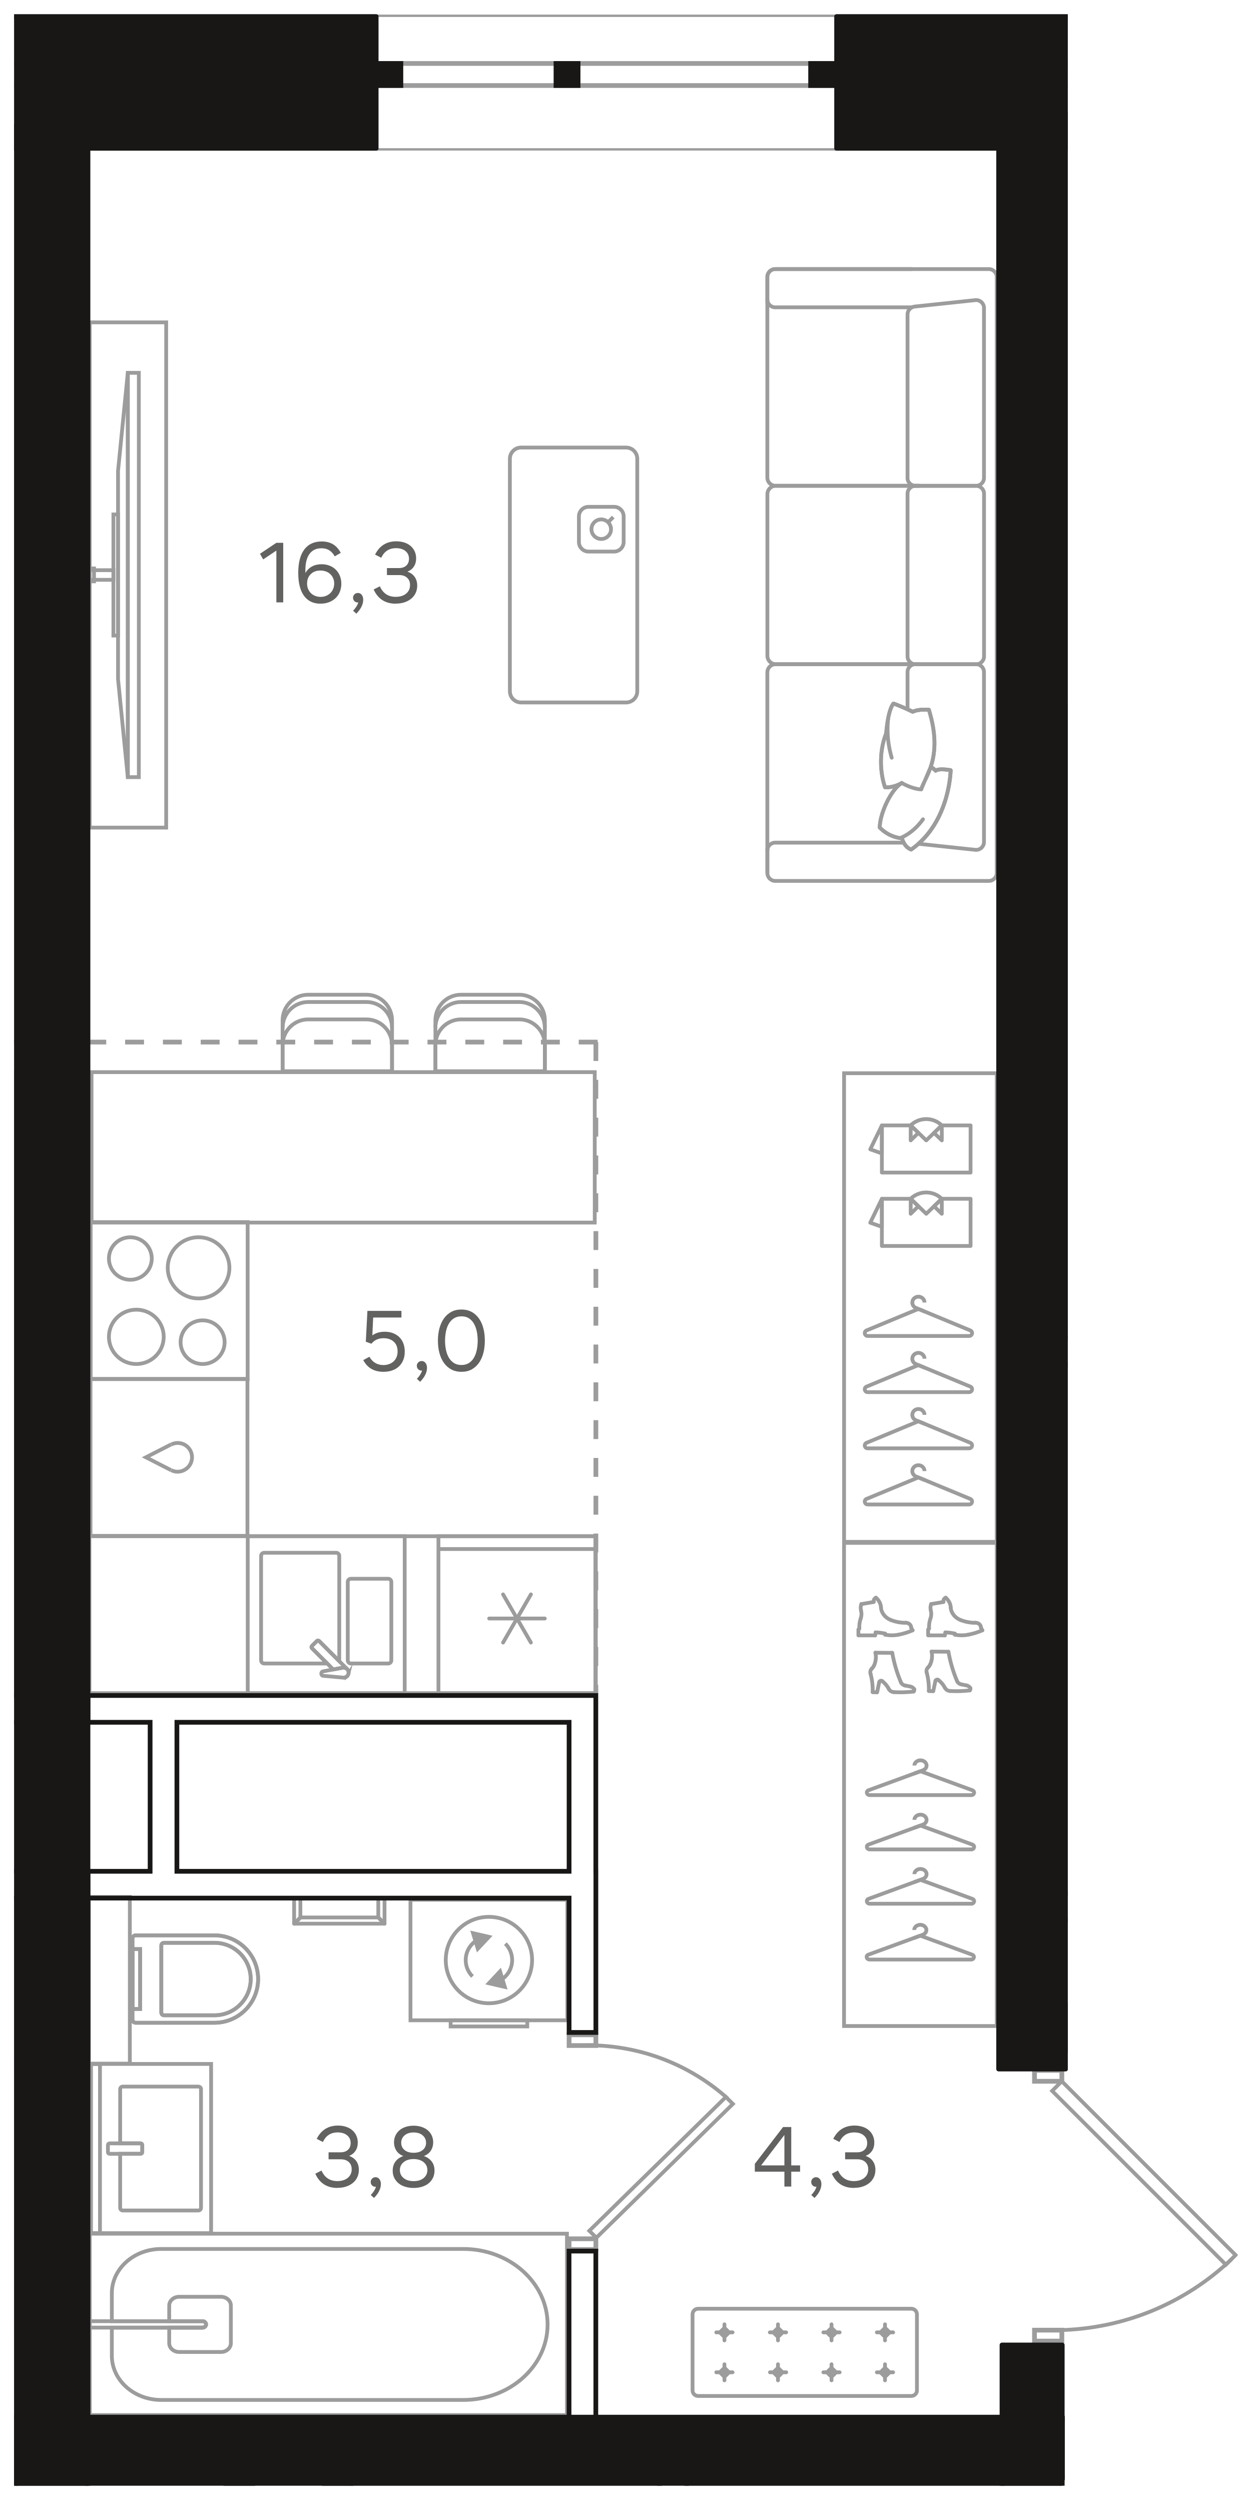 <?xml version="1.0" encoding="UTF-8"?><svg id="_Слой_1" xmlns="http://www.w3.org/2000/svg" xmlns:xlink="http://www.w3.org/1999/xlink" viewBox="0 0 264.76 528.94"><defs><clipPath id="clippath"><polygon points="2.98 2.98 2.98 525.97 225.35 525.97 225.35 494.64 261.96 494.64 261.96 438.82 225.99 438.82 225.99 2.98 2.98 2.98" fill="none" stroke-width="0"/></clipPath><clipPath id="clippath-1"><polygon points="2.98 2.98 2.98 525.97 225.35 525.97 225.35 494.64 261.96 494.64 261.96 438.82 225.99 438.82 225.99 2.98 2.98 2.98" fill="none" stroke-width="0"/></clipPath><clipPath id="clippath-2"><polygon points="2.98 2.98 2.98 525.97 225.35 525.97 225.35 494.64 261.96 494.64 261.96 438.82 225.99 438.82 225.99 2.98 2.98 2.98" fill="none" stroke-width="0"/></clipPath><clipPath id="clippath-3"><polygon points="2.98 2.98 2.98 525.97 225.35 525.97 225.35 494.64 261.96 494.64 261.96 438.82 225.99 438.82 225.99 2.98 2.98 2.98" fill="none" stroke-width="0"/></clipPath><clipPath id="clippath-4"><polygon points="2.98 2.98 2.98 525.97 225.35 525.97 225.35 494.64 261.96 494.64 261.96 438.82 225.99 438.82 225.99 2.98 2.98 2.98" fill="none" stroke-width="0"/></clipPath><clipPath id="clippath-5"><polygon points="2.98 2.98 2.98 525.97 225.35 525.97 225.35 494.64 261.96 494.64 261.96 438.82 225.99 438.82 225.99 2.98 2.98 2.98" fill="none" stroke-width="0"/></clipPath><clipPath id="clippath-6"><polygon points="2.98 2.98 2.98 525.97 225.35 525.97 225.35 494.64 261.96 494.64 261.96 438.82 225.99 438.82 225.99 2.98 2.98 2.98" fill="none" stroke-width="0"/></clipPath><clipPath id="clippath-7"><polygon points="2.98 2.98 2.98 525.97 225.35 525.97 225.35 494.64 261.96 494.64 261.96 438.82 225.99 438.82 225.99 2.98 2.98 2.98" fill="none" stroke-width="0"/></clipPath><clipPath id="clippath-8"><polygon points="2.98 2.98 2.98 525.97 225.35 525.97 225.35 494.64 261.96 494.64 261.96 438.82 225.99 438.82 225.99 2.98 2.98 2.98" fill="none" stroke-width="0"/></clipPath><clipPath id="clippath-9"><polygon points="2.98 2.98 2.98 525.97 225.35 525.97 225.35 494.64 261.96 494.64 261.96 438.82 225.99 438.82 225.99 2.98 2.98 2.98" fill="none" stroke-width="0"/></clipPath><clipPath id="clippath-10"><polygon points="2.98 2.98 2.98 525.97 225.35 525.97 225.35 494.64 261.96 494.64 261.96 438.82 225.99 438.82 225.99 2.98 2.98 2.98" fill="none" stroke-width="0"/></clipPath><clipPath id="clippath-11"><polygon points="2.98 2.98 2.98 525.97 225.35 525.97 225.35 494.64 261.96 494.64 261.96 438.82 225.99 438.82 225.99 2.98 2.98 2.98" fill="none" stroke-width="0"/></clipPath><clipPath id="clippath-12"><polygon points="2.98 2.98 2.98 525.97 225.35 525.97 225.35 494.64 261.96 494.64 261.96 438.82 225.99 438.82 225.99 2.98 2.98 2.98" fill="none" stroke-width="0"/></clipPath><clipPath id="clippath-13"><polygon points="2.98 2.98 2.98 525.97 225.35 525.97 225.35 494.64 261.96 494.64 261.96 438.82 225.99 438.82 225.99 2.98 2.98 2.98" fill="none" stroke-width="0"/></clipPath><clipPath id="clippath-14"><polygon points="2.98 2.98 2.98 525.97 225.35 525.97 225.35 494.64 261.96 494.64 261.96 438.82 225.99 438.82 225.99 2.98 2.98 2.98" fill="none" stroke-width="0"/></clipPath><clipPath id="clippath-15"><polygon points="2.98 2.98 2.98 525.97 225.35 525.97 225.35 494.64 261.96 494.64 261.96 438.82 225.99 438.82 225.99 2.98 2.98 2.98" fill="none" stroke-width="0"/></clipPath><clipPath id="clippath-16"><polygon points="2.98 2.98 2.98 525.97 225.35 525.97 225.35 494.64 261.96 494.64 261.96 438.82 225.99 438.82 225.99 2.98 2.98 2.98" fill="none" stroke-width="0"/></clipPath><clipPath id="clippath-17"><polygon points="2.98 2.98 2.98 525.97 225.35 525.97 225.35 494.64 261.96 494.64 261.96 438.82 225.99 438.82 225.99 2.98 2.98 2.98" fill="none" stroke-width="0"/></clipPath><clipPath id="clippath-18"><polygon points="2.98 2.98 2.98 525.97 225.35 525.97 225.35 494.64 261.96 494.64 261.96 438.82 225.99 438.82 225.99 2.98 2.98 2.98" fill="none" stroke-width="0"/></clipPath><clipPath id="clippath-19"><polygon points="2.98 2.98 2.98 525.97 225.35 525.97 225.35 494.64 261.96 494.64 261.96 438.82 225.99 438.82 225.99 2.98 2.98 2.98" fill="none" stroke-width="0"/></clipPath><clipPath id="clippath-20"><polygon points="2.98 2.98 2.98 525.97 225.35 525.97 225.35 494.64 261.96 494.64 261.96 438.82 225.99 438.82 225.99 2.98 2.98 2.98" fill="none" stroke-width="0"/></clipPath><clipPath id="clippath-21"><polygon points="2.98 2.98 2.98 525.97 225.35 525.97 225.35 494.64 261.96 494.64 261.96 438.82 225.99 438.82 225.99 2.98 2.98 2.98" fill="none" stroke-width="0"/></clipPath><clipPath id="clippath-22"><polygon points="2.98 2.98 2.98 525.97 225.35 525.97 225.35 494.64 261.96 494.64 261.96 438.82 225.99 438.82 225.99 2.98 2.98 2.98" fill="none" stroke-width="0"/></clipPath><clipPath id="clippath-23"><polygon points="2.98 2.98 2.98 525.97 225.35 525.97 225.35 494.64 261.96 494.64 261.96 438.82 225.99 438.82 225.99 2.98 2.98 2.98" fill="none" stroke-width="0"/></clipPath><clipPath id="clippath-24"><polygon points="2.98 2.98 2.98 525.97 225.35 525.97 225.35 494.64 261.96 494.64 261.96 438.82 225.99 438.82 225.99 2.98 2.98 2.98" fill="none" stroke-width="0"/></clipPath><clipPath id="clippath-25"><polygon points="2.98 2.98 2.98 525.97 225.35 525.97 225.35 494.64 261.96 494.64 261.96 438.82 225.99 438.82 225.99 2.98 2.98 2.98" fill="none" stroke-width="0"/></clipPath><clipPath id="clippath-26"><polygon points="2.98 2.98 2.98 525.97 225.35 525.97 225.35 494.64 261.96 494.64 261.96 438.82 225.99 438.82 225.99 2.98 2.98 2.98" fill="none" stroke-width="0"/></clipPath><clipPath id="clippath-27"><polygon points="2.98 2.98 2.98 525.97 225.35 525.97 225.35 494.64 261.96 494.64 261.96 438.82 225.99 438.82 225.99 2.98 2.98 2.98" fill="none" stroke-width="0"/></clipPath><clipPath id="clippath-28"><polygon points="2.98 2.98 2.98 525.97 225.35 525.97 225.35 494.64 261.96 494.64 261.96 438.82 225.99 438.82 225.99 2.98 2.98 2.98" fill="none" stroke-width="0"/></clipPath><clipPath id="clippath-29"><polygon points="2.98 2.98 2.98 525.97 225.35 525.97 225.35 494.64 261.96 494.64 261.96 438.82 225.99 438.82 225.99 2.98 2.98 2.98" fill="none" stroke-width="0"/></clipPath><clipPath id="clippath-31"><polygon points="2.98 2.98 2.98 525.97 225.35 525.97 225.35 494.64 261.96 494.64 261.96 438.82 225.99 438.82 225.99 2.98 2.98 2.98" fill="none" stroke-width="0"/></clipPath><clipPath id="clippath-32"><polygon points="2.98 2.98 2.98 525.97 225.35 525.97 225.35 494.64 261.96 494.64 261.96 438.82 225.99 438.82 225.99 2.98 2.98 2.98" fill="none" stroke-width="0"/></clipPath><clipPath id="clippath-33"><polygon points="2.98 2.98 2.98 525.97 225.35 525.97 225.35 494.64 261.96 494.64 261.96 438.82 225.99 438.82 225.99 2.98 2.98 2.98" fill="none" stroke-width="0"/></clipPath><clipPath id="clippath-34"><polygon points="2.98 2.98 2.98 525.97 225.35 525.97 225.35 494.64 261.96 494.64 261.96 438.82 225.99 438.82 225.99 2.98 2.98 2.98" fill="none" stroke-width="0"/></clipPath><clipPath id="clippath-35"><polygon points="2.98 2.98 2.98 525.97 225.35 525.97 225.35 494.64 261.96 494.64 261.96 438.82 225.99 438.82 225.99 2.98 2.98 2.98" fill="none" stroke-width="0"/></clipPath><clipPath id="clippath-36"><polygon points="2.98 2.98 2.98 525.97 225.35 525.97 225.35 494.64 261.96 494.64 261.96 438.82 225.99 438.82 225.99 2.98 2.98 2.98" fill="none" stroke-width="0"/></clipPath><clipPath id="clippath-37"><polygon points="2.98 2.98 2.98 525.97 225.35 525.97 225.35 494.64 261.96 494.64 261.96 438.82 225.99 438.82 225.99 2.98 2.98 2.98" fill="none" stroke-width="0"/></clipPath><clipPath id="clippath-38"><polygon points="2.98 2.98 2.98 525.97 225.35 525.97 225.35 494.64 261.96 494.64 261.96 438.82 225.99 438.82 225.99 2.98 2.98 2.98" fill="none" stroke-width="0"/></clipPath><clipPath id="clippath-39"><polygon points="2.98 2.98 2.98 525.97 225.35 525.97 225.35 494.64 261.96 494.64 261.96 438.82 225.99 438.82 225.99 2.98 2.98 2.98" fill="none" stroke-width="0"/></clipPath><clipPath id="clippath-40"><polygon points="2.98 2.98 2.98 525.97 225.35 525.97 225.35 494.64 261.96 494.64 261.96 438.82 225.99 438.82 225.99 2.98 2.98 2.98" fill="none" stroke-width="0"/></clipPath></defs><line x1="126.48" y1="220.5" x2="17.24" y2="220.5" fill="none" stroke="#9c9c9d" stroke-dasharray="0 0 4 4" stroke-miterlimit="10"/><line x1="126.11" y1="220.5" x2="126.11" y2="358.38" fill="none" stroke="#9c9c9d" stroke-dasharray="0 0 4 4" stroke-miterlimit="10"/><g clip-path="url(#clippath)"><line x1="-102.54" y1="220.5" x2="6.7" y2="220.5" fill="none" stroke="#9c9c9d" stroke-dasharray="0 0 4 4" stroke-miterlimit="10"/></g><path d="M2.98,31.86h223.01v-.5H2.98v.5ZM2.98,3.59h223.01v-.5H2.98v.5Z" fill="#9c9c9d" stroke-width="0"/><path d="M2.98,18.6h223.01v-1H2.98v1ZM2.98,13.93h223.01v-1H2.98v1Z" fill="#9c9c9d" stroke-width="0"/><rect x="79.67" y="12.93" width="5.67" height="5.67" fill="#181716" stroke-width="0"/><rect x="117.17" y="12.93" width="5.67" height="5.67" fill="#181716" stroke-width="0"/><rect x="171.06" y="12.93" width="5.67" height="5.67" fill="#181716" stroke-width="0"/><g clip-path="url(#clippath-1)"><rect x="-13.29" y="68.21" width="16.18" height="106.91" fill="none" stroke="#9c9c9d" stroke-miterlimit="10" stroke-width=".8"/><rect x="-2.13" y="120.65" width="5.02" height="2.04" fill="none" stroke="#9c9c9d" stroke-miterlimit="10" stroke-width=".8"/><rect x="1.98" y="120.28" width=".92" height="2.73" fill="none" stroke="#9c9c9d" stroke-miterlimit="10" stroke-width=".8"/><path d="M274.97,48.64v-3.83c0-.65-.75-1.18-1.66-1.18h-45.21c-.92,0-1.67.53-1.67,1.18v89.34c0,.65.75,1.18,1.67,1.18h45.21c.92,0,1.66-.53,1.66-1.18v-3.73" fill="none" stroke="#9c9c9d" stroke-linecap="round" stroke-linejoin="round" stroke-width=".8"/><path d="M275,50.06v37.69c0,.95-.78,1.73-1.73,1.73h-30.42" fill="none" stroke="#9c9c9d" stroke-linecap="round" stroke-linejoin="round" stroke-width=".8"/><path d="M274.97,128.91v-37.69c0-.95-.78-1.73-1.73-1.73h-30.42" fill="none" stroke="#9c9c9d" stroke-linecap="round" stroke-linejoin="round" stroke-width=".8"/><path d="M244.39,51.73h28.93c.92,0,1.67-.75,1.67-1.67v-4.76c0-.92-.74-1.67-1.67-1.67h-28.93" fill="none" stroke="#9c9c9d" stroke-linecap="round" stroke-linejoin="round" stroke-width=".8"/><path d="M245.33,87.82v-34.59c0-.85-.65-1.57-1.49-1.66l-12.85-1.36c-.98-.11-1.84.66-1.84,1.65v35.96c0,.92.75,1.67,1.67,1.67h12.85c.92,0,1.67-.75,1.67-1.67Z" fill="none" stroke="#9c9c9d" stroke-linecap="round" stroke-linejoin="round" stroke-width=".8"/><path d="M244.21,99.55c-1.34-.65-3.43-.42-3.43-.42-1.75,5.65-1.27,9.43-.38,12.1,0,0-.04.02-.1.05-.2.11-.63.37-.94.74-.16-.14-.44-.22-.77-.26-.99-.11-2.41.15-2.41.15,0,0,0,.04,0,.12,0,.16.02.49.07.93.18,2.01.88,6.54,3.51,10.69.86,1.35,1.92,2.65,3.24,3.82l-12.03,1.28c-.98.1-1.84-.67-1.84-1.66v-35.96c0-.92.75-1.66,1.66-1.66h12.85c.92,0,1.67.74,1.67,1.66v7.88c-.37.17-.74.34-1.1.52Z" fill="none" stroke="#9c9c9d" stroke-linecap="round" stroke-linejoin="round" stroke-width=".8"/><path d="M244.21,99.55c-1.34-.65-3.43-.42-3.43-.42-3.17,10.24.96,14.34,1.63,16.84l-2.01-4.74s-.63.3-1.04.8c-.65-.57-3.18-.11-3.18-.11,0,0,.13,11.04,8.36,16.8,1.56-.6,1.93-2.41,1.93-2.41,0,0,2.5,0,4.73-2.26,0-2.83-2.3-8-4.66-9.44,0,0,1.61,1.05,3.55.92.84-2.44,1.51-6.94-.24-11.41-.46-5.43-1.56-6.32-1.56-6.32,0,0-2.22.82-4.06,1.75Z" fill="none" stroke="#9c9c9d" stroke-linecap="round" stroke-linejoin="round" stroke-width=".8"/><path d="M242.41,115.97s1.58.05,4.13-1.35" fill="none" stroke="#9c9c9d" stroke-linecap="round" stroke-linejoin="round" stroke-width=".8"/><path d="M240.78,99.13s2.1-.23,3.43.42c1.84-.92,4.06-1.75,4.06-1.75,0,0,1.1.89,1.56,6.32,1.75,4.46,1.08,8.97.24,11.41-1.93.12-3.54-.92-3.54-.92,2.36,1.44,4.67,6.61,4.66,9.44-2.23,2.25-4.73,2.26-4.73,2.26,0,0-.37,1.81-1.93,2.41-8.23-5.75-8.36-16.8-8.36-16.8,0,0,2.53-.47,3.18.11.41-.5,1.04-.8,1.04-.8" fill="none" stroke="#9c9c9d" stroke-linecap="round" stroke-linejoin="round" stroke-width=".8"/><path d="M248.66,109.27c.55-1.87.97-4.21.86-6.87-.02-.57-.07-1.11-.13-1.63" fill="none" stroke="#9c9c9d" stroke-linecap="round" stroke-linejoin="round" stroke-width=".8"/><path d="M242.03,122.3c.88,1.22,2.09,2.5,3.74,3.44.35.2.7.37,1.04.52" fill="none" stroke="#9c9c9d" stroke-linecap="round" stroke-linejoin="round" stroke-width=".8"/><path d="M246.11,127.24h27.19c.92,0,1.67.75,1.67,1.67v4.76" fill="none" stroke="#9c9c9d" stroke-linecap="round" stroke-linejoin="round" stroke-width=".8"/></g><rect x="178.64" y="227.09" width="32.31" height="99.16" fill="none" stroke="#9c9c9d" stroke-miterlimit="10" stroke-width=".8"/><polyline points="184.18 243.19 186.64 238.13 186.64 244.06 184.18 243.19" fill="none" stroke="#9c9c9d" stroke-linecap="round" stroke-linejoin="round" stroke-width=".8"/><polyline points="192.74 238.13 194.37 239.71 192.74 241.3 192.74 238.13" fill="none" stroke="#9c9c9d" stroke-linecap="round" stroke-linejoin="round" stroke-width=".8"/><polyline points="197.68 239.71 199.32 238.13 199.32 241.3 197.68 239.71" fill="none" stroke="#9c9c9d" stroke-linecap="round" stroke-linejoin="round" stroke-width=".8"/><polyline points="205.41 238.13 205.41 248.11 186.64 248.11 186.64 238.13 192.74 238.13 196.03 241.3 199.32 238.13 205.41 238.13" fill="none" stroke="#9c9c9d" stroke-linecap="round" stroke-linejoin="round" stroke-width=".8"/><g clip-path="url(#clippath-2)"><path d="M192.73,238.12c.87-.85,2.05-1.33,3.29-1.33s2.42.48,3.29,1.33" fill="none" stroke="#9c9c9d" stroke-linecap="round" stroke-linejoin="round" stroke-width=".8"/></g><polyline points="184.18 258.72 186.64 253.66 186.64 259.59 184.18 258.72" fill="none" stroke="#9c9c9d" stroke-linecap="round" stroke-linejoin="round" stroke-width=".8"/><polyline points="192.74 253.66 194.37 255.24 192.74 256.83 192.74 253.66" fill="none" stroke="#9c9c9d" stroke-linecap="round" stroke-linejoin="round" stroke-width=".8"/><polyline points="197.68 255.24 199.32 253.66 199.32 256.83 197.68 255.24" fill="none" stroke="#9c9c9d" stroke-linecap="round" stroke-linejoin="round" stroke-width=".8"/><polyline points="205.41 253.66 205.41 263.64 186.64 263.64 186.64 253.66 192.74 253.66 196.03 256.83 199.32 253.66 205.41 253.66" fill="none" stroke="#9c9c9d" stroke-linecap="round" stroke-linejoin="round" stroke-width=".8"/><g clip-path="url(#clippath-3)"><path d="M192.73,253.65c.87-.85,2.05-1.33,3.29-1.33s2.42.48,3.29,1.33" fill="none" stroke="#9c9c9d" stroke-linecap="round" stroke-linejoin="round" stroke-width=".8"/><path d="M183.65,318.34h21.44c.69,0,.89-.92.25-1.18l-10.72-4.44c-.16-.06-.34-.06-.5,0l-10.72,4.44c-.63.26-.44,1.18.25,1.18Z" fill="none" stroke="#9c9c9d" stroke-miterlimit="10" stroke-width=".8"/><path d="M195.73,313.19l-1.9-.79h0c-.45-.19-.75-.63-.75-1.13,0-.69.58-1.24,1.29-1.24s1.29.55,1.29,1.24" fill="none" stroke="#9c9c9d" stroke-miterlimit="10" stroke-width=".8"/><path d="M183.65,306.46h21.44c.69,0,.89-.92.25-1.18l-10.72-4.44c-.16-.06-.34-.06-.5,0l-10.72,4.45c-.63.26-.44,1.18.25,1.18Z" fill="none" stroke="#9c9c9d" stroke-miterlimit="10" stroke-width=".8"/><path d="M195.73,301.3l-1.9-.79h0c-.45-.19-.75-.63-.75-1.13,0-.69.58-1.24,1.29-1.24s1.29.55,1.29,1.24" fill="none" stroke="#9c9c9d" stroke-miterlimit="10" stroke-width=".8"/><path d="M183.65,294.57h21.44c.69,0,.89-.92.25-1.18l-10.72-4.44c-.16-.06-.34-.06-.5,0l-10.72,4.45c-.63.26-.44,1.18.25,1.18Z" fill="none" stroke="#9c9c9d" stroke-miterlimit="10" stroke-width=".8"/><path d="M195.73,289.42l-1.9-.79h0c-.45-.19-.75-.63-.75-1.13,0-.69.58-1.24,1.29-1.24s1.29.55,1.29,1.24" fill="none" stroke="#9c9c9d" stroke-miterlimit="10" stroke-width=".8"/><path d="M183.65,282.69h21.44c.69,0,.89-.92.25-1.18l-10.72-4.44c-.16-.06-.34-.06-.5,0l-10.72,4.44c-.63.26-.44,1.18.25,1.18Z" fill="none" stroke="#9c9c9d" stroke-miterlimit="10" stroke-width=".8"/><path d="M195.73,277.53l-1.9-.79h0c-.45-.19-.75-.63-.75-1.13,0-.69.58-1.24,1.29-1.24s1.29.55,1.29,1.24" fill="none" stroke="#9c9c9d" stroke-miterlimit="10" stroke-width=".8"/></g><rect x="18.99" y="68.21" width="16.18" height="106.91" fill="none" stroke="#9c9c9d" stroke-miterlimit="10" stroke-width=".8"/><rect x="27.05" y="78.89" width="2.33" height="85.55" fill="none" stroke="#9c9c9d" stroke-miterlimit="10" stroke-width=".8"/><polygon points="27.05 164.45 27.05 78.89 24.98 99.65 24.98 143.69 27.05 164.45" fill="none" stroke="#9c9c9d" stroke-miterlimit="10" stroke-width=".8"/><rect x="18.99" y="120.65" width="5.02" height="2.04" fill="none" stroke="#9c9c9d" stroke-miterlimit="10" stroke-width=".8"/><rect x="24" y="108.86" width=".98" height="25.62" fill="none" stroke="#9c9c9d" stroke-miterlimit="10" stroke-width=".8"/><rect x="18.98" y="120.28" width=".92" height="2.73" fill="none" stroke="#9c9c9d" stroke-miterlimit="10" stroke-width=".8"/><g clip-path="url(#clippath-4)"><path d="M132.5,148.64h-22.22c-1.31,0-2.37-1.06-2.37-2.37v-49.19c0-1.31,1.06-2.38,2.37-2.38h22.22c1.31,0,2.37,1.06,2.37,2.38v49.19c0,1.31-1.06,2.37-2.37,2.37Z" fill="none" stroke="#9c9c9d" stroke-miterlimit="10" stroke-width=".8"/><path d="M129.95,116.71h-5.39c-1.13,0-2.04-.91-2.04-2.03v-5.4c0-1.13.91-2.04,2.04-2.04h5.39c1.13,0,2.04.91,2.04,2.04v5.4c0,1.12-.91,2.03-2.04,2.03Z" fill="none" stroke="#9c9c9d" stroke-miterlimit="10" stroke-width=".8"/><path d="M129.31,111.82c.09,1.14-.77,2.13-1.91,2.22-1.14.08-2.13-.77-2.22-1.91-.09-1.14.77-2.13,1.91-2.22,1.14-.08,2.13.77,2.21,1.91Z" fill="none" stroke="#9c9c9d" stroke-miterlimit="10" stroke-width=".8"/></g><line x1="129.79" y1="109.41" x2="128.71" y2="110.49" fill="none" stroke="#9c9c9d" stroke-miterlimit="10" stroke-width=".8"/><g clip-path="url(#clippath-5)"><rect x="145.65" y="526.01" width="66.13" height="28.48" fill="none" stroke="#9c9c9d" stroke-miterlimit="10" stroke-width=".8"/></g><rect x="178.63" y="326.47" width="32.33" height="102.23" fill="none" stroke="#9c9c9d" stroke-miterlimit="10" stroke-width=".8"/><g clip-path="url(#clippath-6)"><path d="M205.53,402.82h-21.44c-.69,0-.89-.81-.25-1.04l10.72-3.92c.16-.05.34-.05.5,0l10.72,3.93c.63.23.44,1.04-.25,1.04Z" fill="none" stroke="#9c9c9d" stroke-miterlimit="10" stroke-width=".8"/><path d="M193.45,398.26l1.9-.7h0c.44-.17.75-.55.75-1,0-.6-.58-1.1-1.29-1.1s-1.29.49-1.29,1.1" fill="none" stroke="#9c9c9d" stroke-miterlimit="10" stroke-width=".8"/><path d="M205.49,414.63h-21.44c-.69,0-.89-.81-.25-1.04l10.72-3.92c.16-.05.34-.05.5,0l10.72,3.93c.63.23.44,1.04-.25,1.04Z" fill="none" stroke="#9c9c9d" stroke-miterlimit="10" stroke-width=".8"/><path d="M193.41,410.08l1.9-.7h0c.44-.17.75-.55.75-1,0-.6-.58-1.1-1.29-1.1s-1.29.49-1.29,1.1" fill="none" stroke="#9c9c9d" stroke-miterlimit="10" stroke-width=".8"/><path d="M205.53,391.33h-21.44c-.69,0-.89-.81-.25-1.04l10.72-3.92c.16-.05.34-.05.5,0l10.72,3.93c.63.23.44,1.04-.25,1.04Z" fill="none" stroke="#9c9c9d" stroke-miterlimit="10" stroke-width=".8"/><path d="M193.45,386.77l1.9-.7h0c.44-.17.75-.55.75-1,0-.6-.58-1.1-1.29-1.1s-1.29.49-1.29,1.1" fill="none" stroke="#9c9c9d" stroke-miterlimit="10" stroke-width=".8"/><path d="M205.53,379.84h-21.44c-.69,0-.89-.81-.25-1.04l10.72-3.92c.16-.05.34-.05.5,0l10.72,3.93c.63.23.44,1.04-.25,1.04Z" fill="none" stroke="#9c9c9d" stroke-miterlimit="10" stroke-width=".8"/><path d="M193.45,375.28l1.9-.7h0c.44-.17.75-.55.75-1,0-.6-.58-1.1-1.29-1.1s-1.29.49-1.29,1.1" fill="none" stroke="#9c9c9d" stroke-miterlimit="10" stroke-width=".8"/><path d="M188.11,357.38c-.33-.64-.81-1.21-1.41-1.67" fill="none" stroke="#9c9c9d" stroke-linecap="round" stroke-linejoin="round" stroke-width=".8"/><path d="M186.71,355.71c-.1-.08-.25-.1-.37-.06-.13.04-.22.14-.25.26" fill="none" stroke="#9c9c9d" stroke-linecap="round" stroke-linejoin="round" stroke-width=".8"/></g><polyline points="184.7 358.05 185.63 358.1 186.08 355.91" fill="none" stroke="#9c9c9d" stroke-linecap="round" stroke-linejoin="round" stroke-width=".8"/><g clip-path="url(#clippath-7)"><path d="M184.69,358.04c.04-1.27-.1-2.54-.42-3.77" fill="none" stroke="#9c9c9d" stroke-linecap="round" stroke-linejoin="round" stroke-width=".8"/><path d="M184.53,353.05c-.34.33-.44.81-.25,1.22" fill="none" stroke="#9c9c9d" stroke-linecap="round" stroke-linejoin="round" stroke-width=".8"/><path d="M184.53,353.06c.18-.18.33-.39.43-.61" fill="none" stroke="#9c9c9d" stroke-linecap="round" stroke-linejoin="round" stroke-width=".8"/><path d="M184.97,352.44c.4-.87.5-1.82.3-2.74" fill="none" stroke="#9c9c9d" stroke-linecap="round" stroke-linejoin="round" stroke-width=".8"/></g><line x1="188.82" y1="349.74" x2="185.26" y2="349.71" fill="none" stroke="#9c9c9d" stroke-linecap="round" stroke-linejoin="round" stroke-width=".8"/><g clip-path="url(#clippath-8)"><path d="M188.83,349.72c.37,2.12.98,4.21,1.83,6.22" fill="none" stroke="#9c9c9d" stroke-linecap="round" stroke-linejoin="round" stroke-width=".8"/><path d="M190.66,355.95c.15.36.5.62.92.71" fill="none" stroke="#9c9c9d" stroke-linecap="round" stroke-linejoin="round" stroke-width=".8"/></g><line x1="192.63" y1="356.86" x2="191.58" y2="356.65" fill="none" stroke="#9c9c9d" stroke-linecap="round" stroke-linejoin="round" stroke-width=".8"/><g clip-path="url(#clippath-9)"><path d="M193.49,357.44c-.17-.3-.48-.51-.84-.58" fill="none" stroke="#9c9c9d" stroke-linecap="round" stroke-linejoin="round" stroke-width=".8"/><path d="M193.37,357.92c.12-.14.16-.32.12-.49" fill="none" stroke="#9c9c9d" stroke-linecap="round" stroke-linejoin="round" stroke-width=".8"/><path d="M189.21,358.05c1.39.08,2.78.04,4.16-.13" fill="none" stroke="#9c9c9d" stroke-linecap="round" stroke-linejoin="round" stroke-width=".8"/><path d="M188.11,357.38c.2.39.62.65,1.1.67" fill="none" stroke="#9c9c9d" stroke-linecap="round" stroke-linejoin="round" stroke-width=".8"/><path d="M199.99,357.14c-.33-.64-.81-1.21-1.41-1.67" fill="none" stroke="#9c9c9d" stroke-linecap="round" stroke-linejoin="round" stroke-width=".8"/><path d="M198.6,355.47c-.1-.08-.25-.1-.37-.06-.13.04-.22.14-.25.26" fill="none" stroke="#9c9c9d" stroke-linecap="round" stroke-linejoin="round" stroke-width=".8"/></g><polyline points="196.58 357.81 197.51 357.86 197.97 355.67" fill="none" stroke="#9c9c9d" stroke-linecap="round" stroke-linejoin="round" stroke-width=".8"/><g clip-path="url(#clippath-10)"><path d="M196.58,357.81c.04-1.27-.1-2.54-.42-3.77" fill="none" stroke="#9c9c9d" stroke-linecap="round" stroke-linejoin="round" stroke-width=".8"/><path d="M196.42,352.81c-.34.33-.44.81-.25,1.22" fill="none" stroke="#9c9c9d" stroke-linecap="round" stroke-linejoin="round" stroke-width=".8"/><path d="M196.42,352.82c.18-.18.33-.39.43-.61" fill="none" stroke="#9c9c9d" stroke-linecap="round" stroke-linejoin="round" stroke-width=".8"/><path d="M196.86,352.2c.4-.87.5-1.82.3-2.74" fill="none" stroke="#9c9c9d" stroke-linecap="round" stroke-linejoin="round" stroke-width=".8"/></g><line x1="200.7" y1="349.5" x2="197.14" y2="349.47" fill="none" stroke="#9c9c9d" stroke-linecap="round" stroke-linejoin="round" stroke-width=".8"/><g clip-path="url(#clippath-11)"><path d="M200.72,349.48c.37,2.12.98,4.21,1.83,6.22" fill="none" stroke="#9c9c9d" stroke-linecap="round" stroke-linejoin="round" stroke-width=".8"/><path d="M202.55,355.71c.15.36.5.62.92.71" fill="none" stroke="#9c9c9d" stroke-linecap="round" stroke-linejoin="round" stroke-width=".8"/></g><line x1="204.51" y1="356.62" x2="203.46" y2="356.41" fill="none" stroke="#9c9c9d" stroke-linecap="round" stroke-linejoin="round" stroke-width=".8"/><g clip-path="url(#clippath-12)"><path d="M205.37,357.2c-.17-.3-.48-.51-.84-.58" fill="none" stroke="#9c9c9d" stroke-linecap="round" stroke-linejoin="round" stroke-width=".8"/><path d="M205.25,357.68c.12-.14.17-.32.12-.49" fill="none" stroke="#9c9c9d" stroke-linecap="round" stroke-linejoin="round" stroke-width=".8"/><path d="M201.1,357.81c1.39.08,2.78.04,4.16-.13" fill="none" stroke="#9c9c9d" stroke-linecap="round" stroke-linejoin="round" stroke-width=".8"/><path d="M199.99,357.14c.2.39.62.65,1.1.67" fill="none" stroke="#9c9c9d" stroke-linecap="round" stroke-linejoin="round" stroke-width=".8"/><path d="M187.35,345.9c.92.17,1.87.17,2.79,0" fill="none" stroke="#9c9c9d" stroke-linecap="round" stroke-linejoin="round" stroke-width=".8"/></g><line x1="187.33" y1="345.67" x2="187.33" y2="345.91" fill="none" stroke="#9c9c9d" stroke-linecap="round" stroke-linejoin="round" stroke-width=".8"/><g clip-path="url(#clippath-13)"><path d="M187.33,345.67c-.66-.15-1.34-.24-2.03-.26" fill="none" stroke="#9c9c9d" stroke-linecap="round" stroke-linejoin="round" stroke-width=".8"/><path d="M185.31,345.42c-.04.21-.07.42-.1.63" fill="none" stroke="#9c9c9d" stroke-linecap="round" stroke-linejoin="round" stroke-width=".8"/></g><polyline points="181.85 344.61 181.67 344.78 181.67 346.04 185.2 346.04" fill="none" stroke="#9c9c9d" stroke-linecap="round" stroke-linejoin="round" stroke-width=".8"/><g clip-path="url(#clippath-14)"><path d="M182.17,342.44c-.25.7-.35,1.44-.3,2.17" fill="none" stroke="#9c9c9d" stroke-linecap="round" stroke-linejoin="round" stroke-width=".8"/><path d="M182.16,342.44c.19-.54.21-1.11.06-1.66" fill="none" stroke="#9c9c9d" stroke-linecap="round" stroke-linejoin="round" stroke-width=".8"/><path d="M182.31,339.4c-.18.44-.2.91-.08,1.37" fill="none" stroke="#9c9c9d" stroke-linecap="round" stroke-linejoin="round" stroke-width=".8"/></g><line x1="184.91" y1="338.97" x2="182.29" y2="339.42" fill="none" stroke="#9c9c9d" stroke-linecap="round" stroke-linejoin="round" stroke-width=".8"/><g clip-path="url(#clippath-15)"><path d="M185.38,338.07c-.36.17-.55.53-.46.88" fill="none" stroke="#9c9c9d" stroke-linecap="round" stroke-linejoin="round" stroke-width=".8"/><path d="M186.46,340.12c-.06-.78-.45-1.52-1.08-2.06" fill="none" stroke="#9c9c9d" stroke-linecap="round" stroke-linejoin="round" stroke-width=".8"/><path d="M186.44,340.13c.09,1.16.9,2.19,2.09,2.66" fill="none" stroke="#9c9c9d" stroke-linecap="round" stroke-linejoin="round" stroke-width=".8"/><path d="M188.54,342.79c.98.39,2.05.59,3.12.59" fill="none" stroke="#9c9c9d" stroke-linecap="round" stroke-linejoin="round" stroke-width=".8"/><path d="M192.85,344.42c0-.59-.53-1.06-1.19-1.06" fill="none" stroke="#9c9c9d" stroke-linecap="round" stroke-linejoin="round" stroke-width=".8"/></g><line x1="193.14" y1="344.97" x2="192.84" y2="344.43" fill="none" stroke="#9c9c9d" stroke-linecap="round" stroke-linejoin="round" stroke-width=".8"/><g clip-path="url(#clippath-16)"><path d="M190.13,345.9c1.04-.2,2.06-.51,3.02-.93" fill="none" stroke="#9c9c9d" stroke-linecap="round" stroke-linejoin="round" stroke-width=".8"/><path d="M202.11,345.9c.92.17,1.87.17,2.79,0" fill="none" stroke="#9c9c9d" stroke-linecap="round" stroke-linejoin="round" stroke-width=".8"/></g><line x1="202.09" y1="345.67" x2="202.09" y2="345.91" fill="none" stroke="#9c9c9d" stroke-linecap="round" stroke-linejoin="round" stroke-width=".8"/><g clip-path="url(#clippath-17)"><path d="M202.1,345.67c-.66-.15-1.34-.24-2.03-.26" fill="none" stroke="#9c9c9d" stroke-linecap="round" stroke-linejoin="round" stroke-width=".8"/><path d="M200.07,345.42c-.04.21-.07.42-.1.63" fill="none" stroke="#9c9c9d" stroke-linecap="round" stroke-linejoin="round" stroke-width=".8"/></g><polyline points="196.61 344.61 196.43 344.78 196.43 346.04 199.96 346.04" fill="none" stroke="#9c9c9d" stroke-linecap="round" stroke-linejoin="round" stroke-width=".8"/><g clip-path="url(#clippath-18)"><path d="M196.93,342.44c-.25.7-.35,1.44-.3,2.17" fill="none" stroke="#9c9c9d" stroke-linecap="round" stroke-linejoin="round" stroke-width=".8"/><path d="M196.93,342.44c.19-.54.21-1.11.07-1.66" fill="none" stroke="#9c9c9d" stroke-linecap="round" stroke-linejoin="round" stroke-width=".8"/><path d="M197.08,339.4c-.18.44-.21.91-.08,1.37" fill="none" stroke="#9c9c9d" stroke-linecap="round" stroke-linejoin="round" stroke-width=".8"/></g><line x1="199.67" y1="338.97" x2="197.05" y2="339.42" fill="none" stroke="#9c9c9d" stroke-linecap="round" stroke-linejoin="round" stroke-width=".8"/><g clip-path="url(#clippath-19)"><path d="M200.14,338.07c-.36.17-.55.53-.46.88" fill="none" stroke="#9c9c9d" stroke-linecap="round" stroke-linejoin="round" stroke-width=".8"/><path d="M201.22,340.12c-.06-.78-.45-1.52-1.08-2.06" fill="none" stroke="#9c9c9d" stroke-linecap="round" stroke-linejoin="round" stroke-width=".8"/><path d="M201.2,340.13c.09,1.16.89,2.19,2.09,2.66" fill="none" stroke="#9c9c9d" stroke-linecap="round" stroke-linejoin="round" stroke-width=".8"/><path d="M203.3,342.79c.98.39,2.05.59,3.12.59" fill="none" stroke="#9c9c9d" stroke-linecap="round" stroke-linejoin="round" stroke-width=".8"/><path d="M207.62,344.42c0-.59-.53-1.06-1.19-1.06" fill="none" stroke="#9c9c9d" stroke-linecap="round" stroke-linejoin="round" stroke-width=".8"/></g><line x1="207.91" y1="344.97" x2="207.6" y2="344.43" fill="none" stroke="#9c9c9d" stroke-linecap="round" stroke-linejoin="round" stroke-width=".8"/><g clip-path="url(#clippath-20)"><path d="M204.89,345.9c1.04-.2,2.06-.51,3.02-.93" fill="none" stroke="#9c9c9d" stroke-linecap="round" stroke-linejoin="round" stroke-width=".8"/><path d="M162.4,64.02v-5.41c0-.92.75-1.67,1.67-1.67h45.21c.92,0,1.67.75,1.67,1.67v126.12c0,.92-.75,1.67-1.67,1.67h-45.21c-.92,0-1.66-.75-1.66-1.67v-5.27" fill="none" stroke="#9c9c9d" stroke-linecap="round" stroke-linejoin="round" stroke-width=".8"/><path d="M162.4,63.37v37.69c0,.95.78,1.73,1.73,1.73h30.42" fill="none" stroke="#9c9c9d" stroke-linecap="round" stroke-linejoin="round" stroke-width=".8"/><path d="M162.4,179.97v-37.69c0-.95.78-1.73,1.73-1.73h30.42" fill="none" stroke="#9c9c9d" stroke-linecap="round" stroke-linejoin="round" stroke-width=".8"/><path d="M194.51,102.79h-30.32c-.99,0-1.78.8-1.78,1.78v34.19c0,.98.8,1.78,1.78,1.78h30.32" fill="none" stroke="#9c9c9d" stroke-linecap="round" stroke-linejoin="round" stroke-width=".8"/><path d="M193,65.03h-28.93c-.92,0-1.67-.74-1.67-1.67v-4.76c0-.92.75-1.67,1.67-1.67h28.93" fill="none" stroke="#9c9c9d" stroke-linecap="round" stroke-linejoin="round" stroke-width=".8"/><path d="M192.07,104.46v34.43c0,.92.75,1.67,1.67,1.67h12.85c.92,0,1.67-.75,1.67-1.67v-34.43c0-.92-.75-1.66-1.67-1.66h-12.85c-.92,0-1.67.74-1.67,1.66Z" fill="none" stroke="#9c9c9d" stroke-linecap="round" stroke-linejoin="round" stroke-width=".8"/><path d="M192.07,101.12v-34.59c0-.85.64-1.57,1.49-1.66l12.85-1.36c.98-.11,1.84.67,1.84,1.65v35.96c0,.92-.75,1.67-1.67,1.67h-12.85c-.92,0-1.67-.74-1.67-1.67Z" fill="none" stroke="#9c9c9d" stroke-linecap="round" stroke-linejoin="round" stroke-width=".8"/><path d="M193.16,150.61c1.34-.65,3.43-.42,3.43-.42,1.75,5.65,1.28,9.43.38,12.1,0,0,.04.02.1.05.2.11.63.37.94.74.16-.14.44-.22.77-.26.99-.11,2.41.15,2.41.15,0,0,0,.04,0,.13,0,.16-.02.48-.06.93-.18,2.01-.88,6.54-3.51,10.69-.86,1.35-1.92,2.65-3.24,3.82l12.03,1.28c.98.11,1.84-.67,1.84-1.66v-35.96c0-.92-.75-1.66-1.67-1.66h-12.85c-.92,0-1.66.74-1.66,1.66v7.88c.37.17.74.34,1.1.52Z" fill="none" stroke="#9c9c9d" stroke-linecap="round" stroke-linejoin="round" stroke-width=".8"/><path d="M193.16,150.61c1.34-.65,3.43-.42,3.43-.42,3.17,10.23-.96,14.34-1.63,16.83l2.01-4.74s.63.3,1.04.8c.65-.57,3.18-.11,3.18-.11,0,0-.13,11.04-8.36,16.8-1.56-.6-1.93-2.4-1.93-2.4,0,0-2.5-.01-4.72-2.26,0-2.83,2.3-8,4.66-9.44,0,0-1.61,1.05-3.54.92-.84-2.44-1.51-6.95.24-11.41.46-5.43,1.56-6.32,1.56-6.32,0,0,2.22.83,4.06,1.75Z" fill="none" stroke="#9c9c9d" stroke-linecap="round" stroke-linejoin="round" stroke-width=".8"/><path d="M194.97,167.03s-1.58.05-4.13-1.35" fill="none" stroke="#9c9c9d" stroke-linecap="round" stroke-linejoin="round" stroke-width=".8"/><path d="M196.6,150.19s-2.1-.23-3.43.42c-1.85-.92-4.06-1.75-4.06-1.75,0,0-1.1.89-1.56,6.32-1.75,4.46-1.08,8.97-.24,11.41,1.93.12,3.54-.92,3.54-.92-2.36,1.44-4.67,6.61-4.66,9.44,2.23,2.25,4.72,2.26,4.72,2.26,0,0,.37,1.81,1.93,2.4,8.23-5.75,8.36-16.8,8.36-16.8,0,0-2.53-.46-3.18.11-.41-.5-1.04-.8-1.04-.8" fill="none" stroke="#9c9c9d" stroke-linecap="round" stroke-linejoin="round" stroke-width=".8"/><path d="M188.72,160.33c-.55-1.87-.97-4.21-.86-6.87.02-.57.07-1.11.13-1.63" fill="none" stroke="#9c9c9d" stroke-linecap="round" stroke-linejoin="round" stroke-width=".8"/><path d="M195.34,173.36c-.88,1.22-2.09,2.5-3.74,3.45-.35.2-.7.37-1.04.52" fill="none" stroke="#9c9c9d" stroke-linecap="round" stroke-linejoin="round" stroke-width=".8"/><path d="M191.26,178.3h-27.19c-.92,0-1.67.75-1.67,1.67v4.76" fill="none" stroke="#9c9c9d" stroke-linecap="round" stroke-linejoin="round" stroke-width=".8"/><path d="M59.82,217.44c0-2.99,2.43-5.42,5.42-5.42h12.32c2.99,0,5.41,2.43,5.41,5.42" fill="none" stroke="#9c9c9d" stroke-miterlimit="10" stroke-width=".8"/><path d="M82.97,226.69v-5.57c0-2.99-2.43-5.42-5.42-5.42h-12.32c-2.99,0-5.42,2.43-5.42,5.42v5.57h23.16Z" fill="none" stroke="#9c9c9d" stroke-miterlimit="10" stroke-width=".8"/><path d="M82.97,226.69v-10.8c0-2.99-2.43-5.41-5.42-5.41h-12.32c-2.99,0-5.42,2.42-5.42,5.41v10.8h23.16Z" fill="none" stroke="#9c9c9d" stroke-miterlimit="10" stroke-width=".8"/><path d="M92.15,217.44c0-2.99,2.43-5.42,5.42-5.42h12.32c2.99,0,5.41,2.43,5.41,5.42" fill="none" stroke="#9c9c9d" stroke-miterlimit="10" stroke-width=".8"/><path d="M115.31,226.69v-5.57c0-2.99-2.43-5.42-5.42-5.42h-12.32c-2.99,0-5.42,2.43-5.42,5.42v5.57h23.16Z" fill="none" stroke="#9c9c9d" stroke-miterlimit="10" stroke-width=".8"/><path d="M115.31,226.69v-10.8c0-2.99-2.43-5.41-5.42-5.41h-12.32c-2.99,0-5.42,2.42-5.42,5.41v10.8h23.16Z" fill="none" stroke="#9c9c9d" stroke-miterlimit="10" stroke-width=".8"/><path d="M187.49,501.22l.59.58c.1.1.1.26,0,.35l-.59.58c-.1.1-.26.1-.36,0l-.59-.58c-.1-.1-.1-.26,0-.35l.59-.58c.1-.1.26-.1.36,0" fill="#9c9c9d" stroke-width="0"/><path d="M187.49,501.22l.59.58c.1.1.1.26,0,.35l-.59.58c-.1.1-.26.1-.36,0l-.59-.58c-.1-.1-.1-.26,0-.35l.59-.58c.1-.1.26-.1.36,0" fill="none" stroke="#9c9c9d" stroke-miterlimit="10" stroke-width=".8"/><path d="M176.16,501.22l.59.58c.1.1.1.26,0,.35l-.59.58c-.1.1-.26.1-.36,0l-.59-.58c-.1-.1-.1-.26,0-.35l.59-.58c.1-.1.26-.1.36,0" fill="#9c9c9d" stroke-width="0"/><path d="M176.16,501.22l.59.58c.1.1.1.26,0,.35l-.59.58c-.1.1-.26.1-.36,0l-.59-.58c-.1-.1-.1-.26,0-.35l.59-.58c.1-.1.26-.1.36,0" fill="none" stroke="#9c9c9d" stroke-miterlimit="10" stroke-width=".8"/><path d="M164.83,501.22l.59.58c.1.1.1.26,0,.35l-.59.58c-.1.1-.26.1-.36,0l-.59-.58c-.1-.1-.1-.26,0-.35l.59-.58c.1-.1.26-.1.36,0" fill="#9c9c9d" stroke-width="0"/><path d="M164.83,501.22l.59.58c.1.1.1.26,0,.35l-.59.58c-.1.1-.26.1-.36,0l-.59-.58c-.1-.1-.1-.26,0-.35l.59-.58c.1-.1.26-.1.36,0" fill="none" stroke="#9c9c9d" stroke-miterlimit="10" stroke-width=".8"/><path d="M153.5,501.22l.59.58c.1.1.1.26,0,.35l-.59.58c-.1.1-.26.1-.36,0l-.59-.58c-.1-.1-.1-.26,0-.35l.59-.58c.1-.1.26-.1.36,0" fill="#9c9c9d" stroke-width="0"/><path d="M153.5,501.22l.59.58c.1.1.1.26,0,.35l-.59.58c-.1.1-.26.1-.36,0l-.59-.58c-.1-.1-.1-.26,0-.35l.59-.58c.1-.1.26-.1.36,0" fill="none" stroke="#9c9c9d" stroke-miterlimit="10" stroke-width=".8"/><path d="M187.49,492.77l.59.58c.1.1.1.26,0,.36l-.59.58c-.1.1-.26.1-.36,0l-.59-.58c-.1-.1-.1-.26,0-.36l.59-.58c.1-.1.26-.1.36,0" fill="#9c9c9d" stroke-width="0"/><path d="M187.49,492.77l.59.58c.1.1.1.26,0,.36l-.59.58c-.1.1-.26.1-.36,0l-.59-.58c-.1-.1-.1-.26,0-.36l.59-.58c.1-.1.26-.1.36,0" fill="none" stroke="#9c9c9d" stroke-miterlimit="10" stroke-width=".8"/><path d="M176.16,492.77l.59.58c.1.1.1.26,0,.36l-.59.58c-.1.1-.26.1-.36,0l-.59-.58c-.1-.1-.1-.26,0-.36l.59-.58c.1-.1.26-.1.36,0" fill="#9c9c9d" stroke-width="0"/><path d="M176.16,492.77l.59.58c.1.1.1.26,0,.36l-.59.58c-.1.1-.26.1-.36,0l-.59-.58c-.1-.1-.1-.26,0-.36l.59-.58c.1-.1.26-.1.36,0" fill="none" stroke="#9c9c9d" stroke-miterlimit="10" stroke-width=".8"/><path d="M164.83,492.77l.59.58c.1.1.1.26,0,.36l-.59.58c-.1.1-.26.1-.36,0l-.59-.58c-.1-.1-.1-.26,0-.36l.59-.58c.1-.1.26-.1.36,0" fill="#9c9c9d" stroke-width="0"/><path d="M164.83,492.77l.59.58c.1.1.1.26,0,.36l-.59.58c-.1.1-.26.1-.36,0l-.59-.58c-.1-.1-.1-.26,0-.36l.59-.58c.1-.1.26-.1.36,0" fill="none" stroke="#9c9c9d" stroke-miterlimit="10" stroke-width=".8"/><path d="M153.5,492.77l.59.58c.1.1.1.26,0,.36l-.59.58c-.1.1-.26.1-.36,0l-.59-.58c-.1-.1-.1-.26,0-.36l.59-.58c.1-.1.26-.1.36,0" fill="#9c9c9d" stroke-width="0"/><path d="M153.5,492.77l.59.58c.1.1.1.26,0,.36l-.59.58c-.1.1-.26.1-.36,0l-.59-.58c-.1-.1-.1-.26,0-.36l.59-.58c.1-.1.26-.1.36,0" fill="none" stroke="#9c9c9d" stroke-miterlimit="10" stroke-width=".8"/><line x1="151.6" y1="501.97" x2="155.04" y2="501.97" fill="none" stroke="#9c9c9d" stroke-linecap="round" stroke-linejoin="round" stroke-width=".8"/><line x1="153.32" y1="503.67" x2="153.32" y2="500.27" fill="none" stroke="#9c9c9d" stroke-linecap="round" stroke-linejoin="round" stroke-width=".8"/><line x1="162.96" y1="501.97" x2="166.4" y2="501.97" fill="none" stroke="#9c9c9d" stroke-linecap="round" stroke-linejoin="round" stroke-width=".8"/><line x1="164.65" y1="503.67" x2="164.65" y2="500.27" fill="none" stroke="#9c9c9d" stroke-linecap="round" stroke-linejoin="round" stroke-width=".8"/><line x1="185.58" y1="501.97" x2="189.02" y2="501.97" fill="none" stroke="#9c9c9d" stroke-linecap="round" stroke-linejoin="round" stroke-width=".8"/><line x1="187.3" y1="503.67" x2="187.3" y2="500.27" fill="none" stroke="#9c9c9d" stroke-linecap="round" stroke-linejoin="round" stroke-width=".8"/><line x1="185.58" y1="493.52" x2="189.02" y2="493.52" fill="none" stroke="#9c9c9d" stroke-linecap="round" stroke-linejoin="round" stroke-width=".8"/><line x1="187.3" y1="495.22" x2="187.3" y2="491.82" fill="none" stroke="#9c9c9d" stroke-linecap="round" stroke-linejoin="round" stroke-width=".8"/><line x1="174.26" y1="493.52" x2="177.7" y2="493.52" fill="none" stroke="#9c9c9d" stroke-linecap="round" stroke-linejoin="round" stroke-width=".8"/><line x1="175.98" y1="495.22" x2="175.98" y2="491.82" fill="none" stroke="#9c9c9d" stroke-linecap="round" stroke-linejoin="round" stroke-width=".8"/><line x1="162.93" y1="493.52" x2="166.37" y2="493.52" fill="none" stroke="#9c9c9d" stroke-linecap="round" stroke-linejoin="round" stroke-width=".8"/><line x1="164.65" y1="495.22" x2="164.65" y2="491.82" fill="none" stroke="#9c9c9d" stroke-linecap="round" stroke-linejoin="round" stroke-width=".8"/><line x1="151.6" y1="493.52" x2="155.04" y2="493.52" fill="none" stroke="#9c9c9d" stroke-linecap="round" stroke-linejoin="round" stroke-width=".8"/><line x1="153.32" y1="495.22" x2="153.32" y2="491.82" fill="none" stroke="#9c9c9d" stroke-linecap="round" stroke-linejoin="round" stroke-width=".8"/><line x1="174.26" y1="501.97" x2="177.7" y2="501.97" fill="none" stroke="#9c9c9d" stroke-linecap="round" stroke-linejoin="round" stroke-width=".8"/><line x1="175.98" y1="503.67" x2="175.98" y2="500.27" fill="none" stroke="#9c9c9d" stroke-linecap="round" stroke-linejoin="round" stroke-width=".8"/><path d="M147.76,488.52h45.11c.66,0,1.19.53,1.19,1.18v16.1c0,.65-.53,1.18-1.19,1.18h-45.11c-.66,0-1.19-.53-1.19-1.18v-16.1c0-.65.53-1.18,1.19-1.18Z" fill="none" stroke="#9c9c9d" stroke-linecap="round" stroke-linejoin="round" stroke-width=".8"/><path d="M187.49,501.22l.59.58c.1.1.1.26,0,.35l-.59.58c-.1.1-.26.1-.36,0l-.59-.58c-.1-.1-.1-.26,0-.35l.59-.58c.1-.1.26-.1.36,0" fill="#9c9c9d" stroke-width="0"/><path d="M187.49,501.22l.59.58c.1.1.1.26,0,.35l-.59.58c-.1.1-.26.1-.36,0l-.59-.58c-.1-.1-.1-.26,0-.35l.59-.58c.1-.1.26-.1.36,0Z" fill="none" stroke="#9c9c9d" stroke-linecap="round" stroke-linejoin="round" stroke-width=".8"/><path d="M176.16,501.22l.59.58c.1.1.1.26,0,.35l-.59.58c-.1.1-.26.1-.36,0l-.59-.58c-.1-.1-.1-.26,0-.35l.59-.58c.1-.1.26-.1.36,0" fill="#9c9c9d" stroke-width="0"/><path d="M176.16,501.22l.59.58c.1.1.1.26,0,.35l-.59.58c-.1.1-.26.1-.36,0l-.59-.58c-.1-.1-.1-.26,0-.35l.59-.58c.1-.1.26-.1.36,0Z" fill="none" stroke="#9c9c9d" stroke-linecap="round" stroke-linejoin="round" stroke-width=".8"/><path d="M164.83,501.22l.59.58c.1.1.1.26,0,.35l-.59.58c-.1.1-.26.1-.36,0l-.59-.58c-.1-.1-.1-.26,0-.35l.59-.58c.1-.1.26-.1.36,0" fill="#9c9c9d" stroke-width="0"/><path d="M164.83,501.22l.59.58c.1.1.1.26,0,.35l-.59.58c-.1.1-.26.1-.36,0l-.59-.58c-.1-.1-.1-.26,0-.35l.59-.58c.1-.1.26-.1.36,0Z" fill="none" stroke="#9c9c9d" stroke-linecap="round" stroke-linejoin="round" stroke-width=".8"/><path d="M153.5,501.22l.59.58c.1.1.1.26,0,.35l-.59.58c-.1.1-.26.1-.36,0l-.59-.58c-.1-.1-.1-.26,0-.35l.59-.58c.1-.1.26-.1.36,0" fill="#9c9c9d" stroke-width="0"/><path d="M153.5,501.22l.59.58c.1.1.1.26,0,.35l-.59.58c-.1.1-.26.1-.36,0l-.59-.58c-.1-.1-.1-.26,0-.35l.59-.58c.1-.1.26-.1.36,0Z" fill="none" stroke="#9c9c9d" stroke-linecap="round" stroke-linejoin="round" stroke-width=".8"/><path d="M187.49,492.77l.59.58c.1.1.1.26,0,.36l-.59.58c-.1.1-.26.1-.36,0l-.59-.58c-.1-.1-.1-.26,0-.36l.59-.58c.1-.1.26-.1.36,0" fill="#9c9c9d" stroke-width="0"/><path d="M187.49,492.77l.59.58c.1.1.1.26,0,.36l-.59.58c-.1.1-.26.1-.36,0l-.59-.58c-.1-.1-.1-.26,0-.36l.59-.58c.1-.1.26-.1.36,0Z" fill="none" stroke="#9c9c9d" stroke-linecap="round" stroke-linejoin="round" stroke-width=".8"/><path d="M176.16,492.77l.59.58c.1.1.1.26,0,.36l-.59.58c-.1.1-.26.1-.36,0l-.59-.58c-.1-.1-.1-.26,0-.36l.59-.58c.1-.1.26-.1.36,0" fill="#9c9c9d" stroke-width="0"/><path d="M176.16,492.77l.59.58c.1.1.1.26,0,.36l-.59.58c-.1.1-.26.1-.36,0l-.59-.58c-.1-.1-.1-.26,0-.36l.59-.58c.1-.1.26-.1.36,0Z" fill="none" stroke="#9c9c9d" stroke-linecap="round" stroke-linejoin="round" stroke-width=".8"/><path d="M164.83,492.77l.59.58c.1.1.1.26,0,.36l-.59.58c-.1.1-.26.1-.36,0l-.59-.58c-.1-.1-.1-.26,0-.36l.59-.58c.1-.1.26-.1.36,0" fill="#9c9c9d" stroke-width="0"/><path d="M164.83,492.77l.59.58c.1.1.1.26,0,.36l-.59.58c-.1.1-.26.1-.36,0l-.59-.58c-.1-.1-.1-.26,0-.36l.59-.58c.1-.1.26-.1.36,0Z" fill="none" stroke="#9c9c9d" stroke-linecap="round" stroke-linejoin="round" stroke-width=".8"/><path d="M153.5,492.77l.59.58c.1.1.1.26,0,.36l-.59.58c-.1.1-.26.1-.36,0l-.59-.58c-.1-.1-.1-.26,0-.36l.59-.58c.1-.1.26-.1.36,0" fill="#9c9c9d" stroke-width="0"/><path d="M153.5,492.77l.59.58c.1.1.1.26,0,.36l-.59.58c-.1.1-.26.1-.36,0l-.59-.58c-.1-.1-.1-.26,0-.36l.59-.58c.1-.1.26-.1.36,0Z" fill="none" stroke="#9c9c9d" stroke-linecap="round" stroke-linejoin="round" stroke-width=".8"/><rect x="-102.02" y="226.86" width="104.88" height="31.83" fill="none" stroke="#9c9c9d" stroke-miterlimit="10" stroke-width=".8"/><rect x="19.37" y="226.86" width="106.5" height="31.83" fill="none" stroke="#9c9c9d" stroke-miterlimit="10" stroke-width=".8"/><path d="M-20.53,492.58H2.89v-1.35h-23.42c-.41,0-.75.3-.75.67s.33.68.75.68Z" fill="none" stroke="#9c9c9d" stroke-miterlimit="10" stroke-width=".8"/><rect x="-96.28" y="472.71" width="99.17" height="38.38" fill="none" stroke="#9c9c9d" stroke-miterlimit="10" stroke-width=".8"/><rect x="-5.61" y="401.46" width="8.65" height="35.27" fill="none" stroke="#9c9c9d" stroke-miterlimit="10" stroke-width=".8"/><rect x=".72" y="436.82" width="1.93" height="35.78" fill="none" stroke="#9c9c9d" stroke-miterlimit="10" stroke-width=".8"/><rect x="-22.8" y="436.8" width="25.44" height="35.81" fill="none" stroke="#9c9c9d" stroke-miterlimit="10" stroke-width=".8"/><path d="M23.67,485.22v5.94h19.17c.42,0,.76.3.76.68s-.34.68-.76.68h-19.17v5.94c0,5.17,4.68,9.36,10.45,9.36h63.92c9.86,0,17.85-7.15,17.85-15.97s-7.99-15.98-17.85-15.98h-63.92c-5.77,0-10.45,4.19-10.45,9.36Z" fill="none" stroke="#9c9c9d" stroke-miterlimit="10" stroke-width=".8"/><path d="M42.85,492.51h-23.85v-1.35h23.85c.42,0,.76.3.76.68s-.34.68-.76.68Z" fill="none" stroke="#9c9c9d" stroke-miterlimit="10" stroke-width=".8"/></g><rect x="19" y="472.64" width="100.99" height="38.38" fill="none" stroke="#9c9c9d" stroke-miterlimit="10" stroke-width=".8"/><g clip-path="url(#clippath-21)"><path d="M35.81,487.86v3.29h7.04c.42,0,.76.3.76.68s-.34.68-.76.68h-7.04v3.29c0,1.03.94,1.87,2.09,1.87h8.87c1.15,0,2.09-.84,2.09-1.87v-7.94c0-1.04-.94-1.87-2.09-1.87h-8.87c-1.15,0-2.09.84-2.09,1.87Z" fill="none" stroke="#9c9c9d" stroke-miterlimit="10" stroke-width=".8"/><path d="M54.63,418.76h0c0,5.11-4.14,9.25-9.25,9.25h-16.66c-.38,0-.69-.31-.69-.69v-17.12c0-.39.31-.69.69-.69h16.66c5.11,0,9.25,4.14,9.25,9.25" fill="none" stroke="#9c9c9d" stroke-miterlimit="10" stroke-width=".8"/><path d="M53.06,418.76h0c0,4.24-3.44,7.67-7.67,7.67h-10.68c-.32,0-.57-.26-.57-.57v-14.2c0-.32.25-.57.57-.57h10.68c4.23,0,7.67,3.43,7.67,7.67" fill="none" stroke="#9c9c9d" stroke-miterlimit="10" stroke-width=".8"/></g><rect x="28.04" y="412.42" width="1.61" height="12.67" fill="none" stroke="#9c9c9d" stroke-miterlimit="10" stroke-width=".8"/><g clip-path="url(#clippath-22)"><path d="M54.63,418.76h0c0,5.11-4.14,9.25-9.25,9.25h-16.66c-.38,0-.69-.31-.69-.69v-17.12c0-.39.31-.69.69-.69h16.66c5.11,0,9.25,4.14,9.25,9.25Z" fill="none" stroke="#9c9c9d" stroke-miterlimit="10" stroke-width=".8"/><path d="M53.06,418.76h0c0,4.24-3.44,7.67-7.67,7.67h-10.68c-.32,0-.57-.26-.57-.57v-14.2c0-.32.25-.57.57-.57h10.68c4.23,0,7.67,3.43,7.67,7.67Z" fill="none" stroke="#9c9c9d" stroke-miterlimit="10" stroke-width=".8"/></g><rect x="28.04" y="412.42" width="1.61" height="12.67" fill="none" stroke="#9c9c9d" stroke-miterlimit="10" stroke-width=".8"/><rect x="18.83" y="401.39" width="8.65" height="35.27" fill="none" stroke="#9c9c9d" stroke-miterlimit="10" stroke-width=".8"/><rect x="86.87" y="401.98" width="33.21" height="25.51" fill="none" stroke="#9c9c9d" stroke-miterlimit="10" stroke-width=".8"/><polygon points="103.47 419.65 106.84 420.43 105.83 417.13 103.47 419.65" fill="#9c9c9d" stroke-width="0"/><polygon points="106.84 420.43 103.47 419.65 105.83 417.13 106.84 420.43" fill="none" stroke="#9c9c9d" stroke-miterlimit="10" stroke-width=".8"/><polygon points="101.12 412.35 103.48 409.83 100.11 409.05 101.12 412.35" fill="#9c9c9d" stroke-width="0"/><polygon points="100.11 409.05 103.48 409.83 101.12 412.35 100.11 409.05" fill="none" stroke="#9c9c9d" stroke-miterlimit="10" stroke-width=".8"/><g clip-path="url(#clippath-23)"><path d="M112.61,414.74c0-5.04-4.09-9.14-9.14-9.14s-9.13,4.09-9.13,9.14,4.09,9.14,9.13,9.14,9.14-4.09,9.14-9.14Z" fill="none" stroke="#9c9c9d" stroke-miterlimit="10" stroke-width=".8"/><path d="M105.89,419.02c1.49-.85,2.5-2.44,2.5-4.28,0-1.35-.55-2.58-1.44-3.47" fill="none" stroke="#9c9c9d" stroke-miterlimit="10" stroke-width=".8"/><path d="M101.06,410.46c-1.49.85-2.5,2.45-2.5,4.28,0,1.36.55,2.58,1.44,3.47" fill="none" stroke="#9c9c9d" stroke-miterlimit="10" stroke-width=".8"/></g><rect x="95.37" y="427.49" width="16.22" height="1.3" fill="none" stroke="#9c9c9d" stroke-miterlimit="10" stroke-width=".8"/><rect x="19.23" y="436.74" width="1.93" height="35.78" fill="none" stroke="#9c9c9d" stroke-miterlimit="10" stroke-width=".8"/><g clip-path="url(#clippath-24)"><path d="M25.43,442.05v11.47h4.29c.21,0,.39.15.39.35v1.51c0,.19-.17.35-.39.35h-4.29v11.47c0,.29.26.53.58.53h15.95c.32,0,.58-.24.58-.53v-25.16c0-.29-.26-.53-.58-.53h-15.95c-.32,0-.58.24-.58.53Z" fill="none" stroke="#9c9c9d" stroke-miterlimit="10" stroke-width=".8"/><path d="M30.11,453.88v1.51c0,.19-.17.35-.39.35h-6.49c-.22,0-.39-.16-.39-.35v-1.51c0-.2.17-.35.39-.35h6.49c.21,0,.39.15.39.35Z" fill="none" stroke="#9c9c9d" stroke-miterlimit="10" stroke-width=".8"/></g><rect x="19.24" y="436.72" width="25.44" height="35.81" fill="none" stroke="#9c9c9d" stroke-miterlimit="10" stroke-width=".8"/><line x1="81.38" y1="407.05" x2="80.06" y2="405.73" fill="none" stroke="#9c9c9d" stroke-miterlimit="10" stroke-width=".8"/><line x1="62.25" y1="407.05" x2="63.57" y2="405.74" fill="none" stroke="#9c9c9d" stroke-miterlimit="10" stroke-width=".8"/><polyline points="63.57 401.97 63.57 405.73 80.06 405.73 80.06 401.97" fill="none" stroke="#9c9c9d" stroke-linecap="round" stroke-linejoin="round" stroke-width=".8"/><polyline points="62.25 401.97 62.25 407.04 81.38 407.04 81.38 401.97" fill="none" stroke="#9c9c9d" stroke-linecap="round" stroke-linejoin="round" stroke-width=".8"/><line x1="81.38" y1="407.05" x2="80.06" y2="405.73" fill="none" stroke="#9c9c9d" stroke-linecap="round" stroke-linejoin="round" stroke-width=".8"/><line x1="62.25" y1="407.05" x2="63.57" y2="405.74" fill="none" stroke="#9c9c9d" stroke-linecap="round" stroke-linejoin="round" stroke-width=".8"/><g clip-path="url(#clippath-25)"><path d="M241.31,294.67h7.02v20.89c0,.46.36.83.8.83s.8-.37.8-.83v-20.89h7.01c6.11,0,11.06,5.1,11.06,11.39v69.65c0,10.74-8.45,19.44-18.87,19.44s-18.87-8.7-18.87-19.44v-69.65c0-6.29,4.95-11.39,11.06-11.39Z" fill="none" stroke="#9c9c9d" stroke-miterlimit="10" stroke-width=".8"/><path d="M249.92,315.57v-25.99h-1.6v25.99c0,.46.36.83.8.83s.8-.37.8-.83Z" fill="none" stroke="#9c9c9d" stroke-miterlimit="10" stroke-width=".8"/><rect x="226.45" y="289.58" width="45.34" height="110.04" fill="none" stroke="#9c9c9d" stroke-miterlimit="10" stroke-width=".8"/><path d="M244.44,307.9h3.89v7.67c0,.46.36.83.8.83s.8-.37.8-.83v-7.67h3.89c1.22,0,2.22,1.02,2.22,2.28v9.66c0,1.26-.99,2.28-2.22,2.28h-9.37c-1.23,0-2.21-1.02-2.21-2.28v-9.66c0-1.26.99-2.28,2.21-2.28Z" fill="none" stroke="#9c9c9d" stroke-miterlimit="10" stroke-width=".8"/><rect x="74.47" y="525.78" width="64.65" height="8.65" fill="none" stroke="#9c9c9d" stroke-miterlimit="10" stroke-width=".8"/><rect x="226.09" y="166.41" width="33.22" height="33.21" fill="none" stroke="#9c9c9d" stroke-miterlimit="10" stroke-width=".8"/><path d="M245.12,191.81c0,2.55,2.09,4.62,4.66,4.62s4.66-2.07,4.66-4.62-2.09-4.62-4.66-4.62-4.66,2.06-4.66,4.62Z" fill="none" stroke="#9c9c9d" stroke-miterlimit="10" stroke-width=".8"/><path d="M242.39,176.08c0,3.57,2.92,6.46,6.52,6.46s6.53-2.9,6.53-6.46-2.92-6.47-6.53-6.47-6.52,2.9-6.52,6.47Z" fill="none" stroke="#9c9c9d" stroke-miterlimit="10" stroke-width=".8"/><path d="M229.95,174.11c0,2.48,2.03,4.49,4.53,4.49s4.54-2.01,4.54-4.49-2.03-4.5-4.54-4.5-4.53,2.01-4.53,4.5Z" fill="none" stroke="#9c9c9d" stroke-miterlimit="10" stroke-width=".8"/><path d="M229.95,190.68c0,3.18,2.6,5.75,5.8,5.75s5.8-2.57,5.8-5.75c0-3.17-2.59-5.75-5.8-5.75s-5.8,2.57-5.8,5.75Z" fill="none" stroke="#9c9c9d" stroke-miterlimit="10" stroke-width=".8"/><rect x="226.09" y="149.3" width="33.22" height="99.95" fill="none" stroke="#9c9c9d" stroke-miterlimit="10" stroke-width=".8"/><rect x="226.02" y="249.36" width="131.4" height="33.21" fill="none" stroke="#9c9c9d" stroke-miterlimit="10" stroke-width=".8"/><rect x="-30.49" y="291.84" width="33.22" height="33.22" fill="none" stroke="#9c9c9d" stroke-miterlimit="10" stroke-width=".8"/><rect x="-30.49" y="258.56" width="33.22" height="33.21" fill="none" stroke="#9c9c9d" stroke-miterlimit="10" stroke-width=".8"/><rect x="-102.37" y="325.15" width="105.32" height="33.22" fill="none" stroke="#9c9c9d" stroke-miterlimit="10" stroke-width=".8"/></g><rect x="92.79" y="325.06" width="33.22" height="33.21" fill="none" stroke="#9c9c9d" stroke-miterlimit="10" stroke-width=".8"/><line x1="126.01" y1="327.77" x2="92.79" y2="327.77" fill="none" stroke="#9c9c9d" stroke-miterlimit="10" stroke-width=".8"/><line x1="115.3" y1="342.47" x2="103.53" y2="342.47" fill="none" stroke="#9c9c9d" stroke-linecap="round" stroke-linejoin="round" stroke-width=".8"/><line x1="112.36" y1="347.56" x2="106.47" y2="337.37" fill="none" stroke="#9c9c9d" stroke-linecap="round" stroke-linejoin="round" stroke-width=".8"/><line x1="112.36" y1="337.37" x2="106.47" y2="347.56" fill="none" stroke="#9c9c9d" stroke-linecap="round" stroke-linejoin="round" stroke-width=".8"/><rect x="52.43" y="325.06" width="33.22" height="33.21" fill="none" stroke="#9c9c9d" stroke-miterlimit="10" stroke-width=".8"/><g clip-path="url(#clippath-26)"><path d="M74.27,334.06h7.89c.36,0,.66.29.66.66v16.61c0,.36-.3.66-.66.66h-7.89c-.37,0-.67-.3-.67-.66v-16.61c0-.37.3-.66.67-.66Z" fill="none" stroke="#9c9c9d" stroke-miterlimit="10" stroke-width=".8"/><path d="M55.92,351.99h13.33l-3.24-3.24c-.13-.13-.13-.34,0-.47l1.05-1.05c.13-.13.34-.13.47,0l4.22,4.22s.05-.08.05-.13v-22.1c0-.37-.3-.66-.66-.66h-15.22c-.37,0-.66.3-.66.66v22.1c0,.37.3.67.66.67Z" fill="none" stroke="#9c9c9d" stroke-miterlimit="10" stroke-width=".8"/><path d="M72.67,354.99s.04,0,.06,0h-.06Z" fill="none" stroke="#9c9c9d" stroke-miterlimit="10" stroke-width=".8"/><path d="M73.75,354.1c0-.06.03-.12.03-.19,0,.07-.02.13-.03.19Z" fill="none" stroke="#9c9c9d" stroke-miterlimit="10" stroke-width=".8"/><path d="M73.14,354.9c-.07.03-.15.04-.22.06.08-.02.15-.02.22-.06Z" fill="none" stroke="#9c9c9d" stroke-miterlimit="10" stroke-width=".8"/><path d="M73.35,354.76s.08-.04.11-.07c0,0,0-.01.01-.02-.04.04-.08.06-.12.09Z" fill="none" stroke="#9c9c9d" stroke-miterlimit="10" stroke-width=".8"/><path d="M73.49,353.22s-.02-.03-.03-.04h-.01s.03.02.04.04Z" fill="none" stroke="#9c9c9d" stroke-miterlimit="10" stroke-width=".8"/><path d="M66.02,348.75l4.5,4.5,2.14-.4c.29-.01.56.09.76.27l-5.88-5.89c-.13-.13-.34-.13-.47,0l-1.05,1.05c-.13.13-.13.33,0,.46Z" fill="none" stroke="#9c9c9d" stroke-miterlimit="10" stroke-width=".8"/><path d="M73.7,354.32s-.05.08-.07.12c.02-.04.06-.08.07-.12Z" fill="none" stroke="#9c9c9d" stroke-miterlimit="10" stroke-width=".8"/><path d="M73.69,353.51c.02.05.03.11.04.16-.01-.05-.02-.11-.04-.16Z" fill="none" stroke="#9c9c9d" stroke-miterlimit="10" stroke-width=".8"/><path d="M68.44,354.61c-.56-.05-.6-.86-.05-.96l4.27-.8c.6-.03,1.1.43,1.12,1.02.03.59-.43,1.09-1.02,1.12l-4.32-.39Z" fill="none" stroke="#9c9c9d" stroke-miterlimit="10" stroke-width=".8"/></g><rect x="19.15" y="291.77" width="33.22" height="33.21" fill="none" stroke="#9c9c9d" stroke-miterlimit="10" stroke-width=".8"/><g clip-path="url(#clippath-27)"><path d="M36.23,311.08c1.28.66,2.82.29,3.74-.82.89-1.12.89-2.69,0-3.81-.92-1.12-2.46-1.44-3.74-.79" fill="none" stroke="#9c9c9d" stroke-miterlimit="10" stroke-width=".8"/></g><polyline points="36.2 311.08 30.88 308.36 36.2 305.64" fill="none" stroke="#9c9c9d" stroke-miterlimit="10" stroke-width=".8"/><rect x="19.19" y="258.6" width="33.22" height="33.22" fill="none" stroke="#9c9c9d" stroke-miterlimit="10" stroke-width=".8"/><g clip-path="url(#clippath-28)"><path d="M38.22,284c0,2.55,2.09,4.62,4.66,4.62s4.66-2.07,4.66-4.62-2.09-4.62-4.66-4.62-4.66,2.06-4.66,4.62Z" fill="none" stroke="#9c9c9d" stroke-miterlimit="10" stroke-width=".8"/><path d="M35.5,268.27c0,3.57,2.92,6.47,6.52,6.47s6.53-2.9,6.53-6.47-2.92-6.47-6.53-6.47-6.52,2.9-6.52,6.47Z" fill="none" stroke="#9c9c9d" stroke-miterlimit="10" stroke-width=".8"/><path d="M23.05,266.3c0,2.48,2.03,4.49,4.53,4.49s4.54-2.01,4.54-4.49-2.03-4.5-4.54-4.5-4.53,2.01-4.53,4.5Z" fill="none" stroke="#9c9c9d" stroke-miterlimit="10" stroke-width=".8"/><path d="M23.05,282.87c0,3.17,2.6,5.75,5.8,5.75s5.8-2.57,5.8-5.75c0-3.18-2.59-5.75-5.8-5.75s-5.8,2.57-5.8,5.75Z" fill="none" stroke="#9c9c9d" stroke-miterlimit="10" stroke-width=".8"/></g><rect x="18.93" y="325.06" width="107.17" height="33.21" fill="none" stroke="#9c9c9d" stroke-miterlimit="10" stroke-width=".8"/><g clip-path="url(#clippath-29)"><path d="M262.87,276.29h13.33l-3.24-3.24c-.13-.13-.13-.34,0-.47l1.05-1.05c.13-.13.34-.13.47,0l4.22,4.22s.06-.08.06-.13v-22.1c0-.37-.29-.66-.67-.66h-15.22c-.37,0-.66.3-.66.66v22.1c0,.37.3.67.66.67Z" fill="none" stroke="#9c9c9d" stroke-miterlimit="10" stroke-width=".8"/><rect x="225.92" y="216.31" width="33.22" height="33.22" fill="none" stroke="#9c9c9d" stroke-miterlimit="10" stroke-width=".8"/><path d="M243,235.63c1.28.66,2.82.29,3.74-.82.89-1.12.89-2.69,0-3.81-.92-1.12-2.46-1.44-3.74-.79" fill="none" stroke="#9c9c9d" stroke-miterlimit="10" stroke-width=".8"/></g><rect x="120.44" y="430.56" width="5.67" height="2.27" fill="none" stroke="#9c9c9d" stroke-miterlimit="10"/><rect x="120.44" y="473.72" width="5.67" height="2.27" fill="none" stroke="#9c9c9d" stroke-miterlimit="10"/><polygon points="124.72 472.03 126.22 473.49 155.11 445.18 153.62 443.72 124.72 472.03" fill="none" stroke="#9c9c9d" stroke-miterlimit="10" stroke-width=".8"/><g clip-path="url(#clippath-31)"><path d="M124.4,432.77c11.36,0,21.71,4.23,29.49,11.16" fill="none" stroke="#9c9c9d" stroke-linecap="round" stroke-linejoin="round" stroke-width=".8"/><rect x="240.64" y="433.79" width="2.89" height="52.01" transform="translate(-254.22 305.85) rotate(-45)" fill="none" stroke="#9c9c9d" stroke-miterlimit="10" stroke-width=".8"/><path d="M260.55,478.12c-9.57,9.09-22.49,14.68-36.56,14.93" fill="none" stroke="#9c9c9d" stroke-linecap="round" stroke-linejoin="round" stroke-width=".8"/><rect x="218.94" y="493.05" width="5.79" height="2.31" fill="none" stroke="#9c9c9d" stroke-miterlimit="10"/><rect x="218.94" y="438.08" width="5.79" height="2.31" fill="none" stroke="#9c9c9d" stroke-miterlimit="10"/></g><polygon points="3.29 26.58 3.29 513.82 3.29 525.97 18.62 525.97 18.62 513.82 18.62 26.58 3.29 26.58" fill="#181716" stroke-width="0"/><g clip-path="url(#clippath-32)"><polygon points="3.3 26.58 3.3 513.82 3.3 946.27 18.62 946.27 18.62 513.82 18.62 26.58 3.3 26.58" fill="none" stroke="#181716" stroke-linecap="round" stroke-linejoin="round"/></g><polygon points="2.98 511.46 2.98 525.63 224.07 525.63 224.07 517.76 224.07 513.03 224.07 511.46 2.98 511.46" fill="#181716" stroke-width="0"/><g clip-path="url(#clippath-33)"><polygon points="-240.03 511.46 -240.03 513.03 -240.03 517.76 -240.03 525.63 224.07 525.63 224.07 517.76 224.07 513.03 224.07 511.46 -240.03 511.46" fill="none" stroke="#181716" stroke-linecap="round" stroke-linejoin="round"/></g><polygon points="200.37 511.68 200.37 513.08 200.37 517.29 200.37 524.29 225.35 524.29 225.35 511.68 200.37 511.68" fill="#181716" stroke-width="0"/><g clip-path="url(#clippath-34)"><polygon points="200.37 511.68 200.37 513.08 200.37 517.29 200.37 524.29 282.51 524.29 282.51 517.29 282.51 513.08 282.51 511.68 200.37 511.68" fill="none" stroke="#181716" stroke-linecap="round" stroke-linejoin="round"/></g><polygon points="217.73 496.19 213.48 496.19 212.06 496.19 212.06 525.97 224.81 525.97 224.81 496.19 217.73 496.19" fill="#181716" stroke-width="0"/><g clip-path="url(#clippath-35)"><polygon points="212.06 552.39 213.48 552.39 217.73 552.39 224.81 552.39 224.81 496.19 217.73 496.19 213.48 496.19 212.06 496.19 212.06 552.39" fill="none" stroke="#181716" stroke-linecap="round" stroke-linejoin="round"/></g><polygon points="221.01 424.27 221.01 425.34 221.01 428.55 221.01 433.9 225.99 433.9 225.99 424.27 221.01 424.27" fill="#181716" stroke-width="0"/><g clip-path="url(#clippath-36)"><polygon points="221.01 424.27 221.01 425.34 221.01 428.55 221.01 433.9 397.96 433.9 397.96 428.55 397.96 425.34 397.96 424.27 221.01 424.27" fill="none" stroke="#181716" stroke-linecap="round" stroke-linejoin="round"/></g><polygon points="2.98 3.5 2.98 31.38 71.74 31.38 79.61 31.38 79.61 16.71 79.61 3.5 2.98 3.5" fill="#181716" stroke-width="0"/><g clip-path="url(#clippath-37)"><polygon points="-14.86 3.5 -14.86 16.71 -14.86 31.38 -6.99 31.38 71.74 31.38 79.61 31.38 79.61 16.71 79.61 3.5 -14.86 3.5" fill="none" stroke="#181716" stroke-linecap="round" stroke-linejoin="round"/></g><polygon points="177.06 3.5 177.06 16.71 177.06 31.38 206.68 31.38 225.99 31.38 225.99 3.5 177.06 3.5" fill="#181716" stroke-width="0"/><g clip-path="url(#clippath-38)"><polygon points="229.19 3.5 226.82 3.5 177.06 3.5 177.06 16.71 177.06 31.38 206.68 31.38 242.22 31.38 271.84 31.38 271.84 16.71 271.84 3.5 229.19 3.5" fill="none" stroke="#181716" stroke-linecap="round" stroke-linejoin="round"/></g><rect x="211.35" y="24.08" width="14.17" height="413.72" fill="#181716" stroke-width="0"/><g clip-path="url(#clippath-39)"><rect x="211.35" y="24.08" width="14.17" height="413.72" fill="none" stroke="#181716" stroke-linecap="round" stroke-linejoin="round"/><path d="M5.09,364.43v-5.67h-107.49v71.3h5.67v-28.43H5.09v-5.67h-13.15v-31.53H5.09ZM-13.72,395.96h-82.89v-31.53H-13.72v31.53Z" fill="none" stroke="#181716" stroke-miterlimit="10"/></g><rect x="120.43" y="476.32" width="5.67" height="35.53" fill="none" stroke="#181716" stroke-miterlimit="10"/><path d="M126.1,395.96v-37.2H18.62v5.67h13.15v31.53h-13.15v5.67h101.82v28.43h5.67v-34.1ZM37.44,364.43h83v31.53H37.44v-31.53Z" fill="none" stroke="#181716" stroke-miterlimit="10"/><g clip-path="url(#clippath-40)"><rect x="139.6" y="524.29" width="5.67" height="51.01" fill="none" stroke="#181716" stroke-miterlimit="10"/><polygon points="68.61 525.63 68.61 555.14 53.49 555.14 53.49 525.63 47.82 525.63 47.82 555.14 16.52 555.14 16.52 560.81 68.61 560.81 73.74 560.81 74.28 560.81 74.28 525.63 68.61 525.63" fill="none" stroke="#181716" stroke-miterlimit="10"/><polygon points="351.79 283.16 351.79 283.16 348.96 283.16 212.89 283.16 212.89 288.83 348.96 288.83 351.79 288.83 351.79 316.87 357.46 316.87 357.46 283.16 351.79 283.16" fill="none" stroke="#181716" stroke-miterlimit="10"/><polygon points="272.43 400.65 272.43 389.89 276.11 389.89 278.1 389.89 352.16 389.89 352.16 360.02 357.83 360.02 357.83 433.39 352.16 433.39 352.16 413.56 352.16 406.32 352.16 400.65 352.16 395.56 332.61 395.56 324.97 395.56 318.99 395.56 313.61 395.56 278.1 395.56 278.1 395.91 278.1 397.17 278.1 398.3 278.1 400.65 278.1 406.32 244.1 406.32 244.1 427.2 238.43 427.2 238.43 406.32 224.21 406.32 224.21 400.65 272.43 400.65" fill="none" stroke="#181716" stroke-miterlimit="10"/><path d="M166.01,462.67v-3.15h-6.26v-1.66l5.98-7.79h1.73v8.12h1.87v1.33h-1.87v3.15h-1.44ZM161.08,458.19h4.93v-6.44l-4.93,6.44Z" fill="#626261" stroke-width="0"/><path d="M171.68,461.72c0-.28.1-.52.29-.72.19-.2.44-.31.74-.31.34,0,.61.14.82.41.21.27.31.62.31,1.05,0,.46-.12.94-.36,1.44s-.61,1-1.1,1.49l-.68-.63c.56-.58.93-1.16,1.1-1.76-.04.01-.08.02-.14.02-.28,0-.51-.1-.69-.29-.19-.19-.28-.43-.28-.7Z" fill="#626261" stroke-width="0"/><path d="M180.75,462.96c-2.22,0-3.79-1-4.7-3.01l1.31-.67c.66,1.49,1.78,2.23,3.35,2.23.92,0,1.66-.23,2.21-.68s.83-1.06.83-1.82c0-.64-.2-1.15-.61-1.53-.41-.38-.97-.58-1.69-.58h-2.59v-1.48h2.54c.65,0,1.16-.17,1.55-.52s.58-.83.58-1.44c0-.68-.25-1.23-.75-1.64s-1.16-.61-1.99-.61c-1.46,0-2.51.68-3.13,2.03l-1.31-.67c.46-.92,1.06-1.62,1.82-2.1.76-.47,1.65-.71,2.68-.71.62,0,1.19.09,1.71.26.52.17.96.42,1.32.73.37.31.65.69.85,1.13.2.44.31.94.31,1.48,0,.68-.16,1.27-.49,1.75-.32.49-.77.84-1.35,1.07.67.24,1.19.61,1.54,1.12.35.5.53,1.12.53,1.84,0,.56-.11,1.08-.33,1.55s-.53.87-.93,1.2c-.4.33-.87.59-1.42.77-.55.19-1.16.28-1.84.28Z" fill="#626261" stroke-width="0"/><path d="M71.43,462.96c-2.22,0-3.79-1-4.7-3.01l1.31-.67c.66,1.49,1.78,2.23,3.35,2.23.92,0,1.66-.23,2.21-.68.55-.46.83-1.06.83-1.82,0-.64-.2-1.15-.61-1.53-.41-.38-.97-.58-1.69-.58h-2.59v-1.48h2.54c.65,0,1.16-.17,1.55-.52.38-.35.58-.83.58-1.44,0-.68-.25-1.23-.75-1.64-.5-.41-1.16-.61-1.99-.61-1.46,0-2.51.68-3.13,2.03l-1.31-.67c.46-.92,1.06-1.62,1.82-2.1.76-.47,1.65-.71,2.68-.71.62,0,1.19.09,1.71.26.52.17.96.42,1.32.73.37.31.65.69.85,1.13.2.44.31.94.31,1.48,0,.68-.16,1.27-.49,1.75-.32.49-.77.84-1.35,1.07.67.24,1.19.61,1.54,1.12.35.5.53,1.12.53,1.84,0,.56-.11,1.08-.33,1.55s-.53.87-.93,1.2-.87.59-1.42.77c-.55.19-1.16.28-1.84.28Z" fill="#626261" stroke-width="0"/><path d="M78.45,461.72c0-.28.1-.52.29-.72s.44-.31.74-.31c.34,0,.61.14.82.41.21.27.31.62.31,1.05,0,.46-.12.94-.36,1.44-.24.5-.61,1-1.1,1.49l-.68-.63c.56-.58.93-1.16,1.1-1.76-.04.01-.08.02-.14.02-.28,0-.51-.1-.69-.29-.19-.19-.28-.43-.28-.7Z" fill="#626261" stroke-width="0"/><path d="M87.54,462.96c-.66,0-1.26-.09-1.81-.26-.55-.17-1.01-.42-1.4-.74-.38-.32-.68-.7-.9-1.15-.22-.45-.32-.95-.32-1.5,0-.76.19-1.4.58-1.93s.95-.92,1.67-1.17c-.65-.25-1.14-.63-1.47-1.14-.33-.51-.5-1.1-.5-1.77,0-.52.1-.99.3-1.42.2-.43.48-.8.84-1.11.36-.31.79-.55,1.3-.72.51-.17,1.08-.26,1.7-.26s1.19.09,1.7.26c.51.17.95.41,1.31.72.36.31.64.67.84,1.11.2.43.3.91.3,1.42,0,.67-.17,1.26-.5,1.77-.33.51-.82.89-1.47,1.14.72.25,1.27.64,1.67,1.17s.58,1.17.58,1.93c0,.55-.11,1.05-.32,1.5-.22.45-.52.83-.9,1.15-.38.32-.85.56-1.4.74-.55.17-1.15.26-1.81.26ZM87.54,461.52c.9,0,1.61-.22,2.13-.66.52-.44.78-1,.78-1.68s-.26-1.23-.79-1.67c-.53-.44-1.24-.66-2.12-.66s-1.6.22-2.12.66c-.53.44-.79.99-.79,1.67s.26,1.25.78,1.68c.52.44,1.23.66,2.13.66ZM87.54,455.52c.8,0,1.44-.19,1.92-.58.47-.39.71-.9.71-1.54s-.24-1.14-.71-1.56c-.47-.41-1.11-.62-1.92-.62s-1.44.21-1.92.62c-.47.41-.71.93-.71,1.56s.24,1.15.71,1.54c.47.39,1.11.58,1.92.58Z" fill="#626261" stroke-width="0"/><path d="M58.49,127.46v-10.96l-2.79,1.87-.68-1.19,3.46-2.32h1.46v12.6h-1.44Z" fill="#626261" stroke-width="0"/><path d="M67.85,127.74c-1.54,0-2.71-.56-3.52-1.68s-1.21-2.74-1.21-4.85.43-3.82,1.29-4.95c.86-1.13,2.08-1.69,3.68-1.69.91,0,1.7.2,2.36.58.66.39,1.22,1,1.67,1.83l-1.28.74c-.62-1.14-1.55-1.71-2.79-1.71-1.12,0-1.97.4-2.55,1.2-.58.8-.87,1.94-.87,3.43v.61c.35-.61.82-1.07,1.4-1.39.59-.31,1.26-.47,2.02-.47.62,0,1.19.1,1.71.31.52.2.96.49,1.32.85s.65.8.85,1.3.31,1.06.31,1.66-.11,1.18-.31,1.7c-.21.52-.51.97-.9,1.34-.39.37-.85.66-1.4.87-.54.21-1.13.31-1.78.31ZM67.85,126.3c.42,0,.81-.07,1.16-.22.35-.14.66-.34.91-.59.25-.25.45-.55.59-.89s.22-.72.22-1.12-.07-.78-.22-1.12c-.14-.34-.35-.63-.6-.87-.26-.25-.56-.44-.92-.57-.35-.13-.74-.2-1.16-.2-.86,0-1.55.25-2.07.77-.52.51-.77,1.17-.77,1.99,0,.41.07.78.21,1.12.14.34.33.64.58.89s.55.45.9.59c.35.14.74.22,1.17.22Z" fill="#626261" stroke-width="0"/><path d="M74.71,126.5c0-.28.1-.52.29-.72s.44-.31.74-.31c.34,0,.61.13.82.4s.31.62.31,1.05c0,.46-.12.94-.36,1.44-.24.5-.61,1-1.1,1.49l-.68-.63c.56-.58.93-1.16,1.1-1.76-.04.01-.08.02-.14.02-.28,0-.51-.1-.69-.29-.19-.19-.28-.43-.28-.7Z" fill="#626261" stroke-width="0"/><path d="M83.78,127.74c-2.22,0-3.79-1-4.7-3.01l1.31-.67c.66,1.49,1.78,2.23,3.35,2.23.92,0,1.66-.23,2.21-.68.55-.46.83-1.06.83-1.82,0-.64-.2-1.15-.61-1.53-.41-.38-.97-.58-1.69-.58h-2.59v-1.48h2.54c.65,0,1.16-.17,1.55-.52.38-.35.58-.83.58-1.44,0-.68-.25-1.23-.75-1.64-.5-.41-1.16-.61-1.99-.61-1.46,0-2.51.68-3.13,2.03l-1.31-.67c.46-.92,1.06-1.62,1.82-2.1s1.65-.71,2.68-.71c.62,0,1.19.09,1.71.26.52.17.96.42,1.32.73s.65.69.85,1.13c.2.44.31.94.31,1.48,0,.68-.16,1.27-.49,1.75-.32.49-.77.84-1.35,1.07.67.24,1.19.61,1.54,1.12.35.5.53,1.12.53,1.84,0,.56-.11,1.08-.33,1.55-.22.47-.53.87-.93,1.2-.4.33-.87.59-1.42.77-.55.19-1.16.28-1.84.28Z" fill="#626261" stroke-width="0"/><path d="M81.15,290.27c-1.98,0-3.4-.83-4.27-2.48l1.3-.7c.67,1.16,1.66,1.75,2.95,1.75.46,0,.87-.07,1.24-.21.37-.14.69-.33.95-.58.26-.25.47-.55.61-.9.14-.35.22-.75.22-1.18,0-.38-.06-.74-.17-1.08-.11-.34-.29-.63-.54-.89-.25-.26-.56-.46-.93-.61-.37-.15-.82-.23-1.33-.23-1.09,0-1.95.39-2.57,1.17l-1.19-.43.34-6.52h7.2v1.4h-5.98l-.18,3.78c.73-.52,1.6-.77,2.61-.77.67,0,1.27.1,1.79.31s.97.49,1.33.85c.37.37.65.81.84,1.32.19.52.29,1.09.29,1.73s-.1,1.25-.31,1.77c-.21.52-.51.97-.9,1.34-.39.37-.86.66-1.42.86-.56.2-1.19.3-1.88.3Z" fill="#626261" stroke-width="0"/><path d="M88.21,289.02c0-.28.1-.52.29-.72s.44-.31.74-.31c.34,0,.61.14.82.41.21.27.31.62.31,1.05,0,.46-.12.94-.36,1.44-.24.5-.61,1-1.1,1.49l-.68-.63c.56-.58.93-1.16,1.1-1.76-.04.01-.08.02-.14.02-.28,0-.51-.1-.69-.29-.19-.19-.28-.43-.28-.7Z" fill="#626261" stroke-width="0"/><path d="M102.61,283.68c0,.94-.11,1.81-.31,2.61-.21.8-.52,1.5-.94,2.09s-.93,1.05-1.55,1.39-1.33.5-2.15.5-1.53-.17-2.15-.5c-.62-.34-1.14-.8-1.56-1.39s-.74-1.28-.95-2.09c-.22-.8-.32-1.67-.32-2.61s.11-1.81.32-2.61c.22-.8.53-1.5.95-2.09s.94-1.05,1.56-1.39c.62-.34,1.33-.5,2.15-.5s1.53.17,2.15.5,1.13.8,1.55,1.39.73,1.28.94,2.09c.21.8.31,1.67.31,2.61ZM94.19,283.68c0,.7.07,1.36.2,1.98.13.62.34,1.17.62,1.64.28.47.64.84,1.08,1.12.44.28.96.41,1.57.41s1.13-.14,1.57-.41c.43-.28.79-.65,1.06-1.12.28-.47.48-1.01.61-1.64.13-.62.2-1.28.2-1.98s-.07-1.36-.2-1.98c-.13-.62-.34-1.17-.61-1.64s-.63-.84-1.06-1.12c-.43-.28-.95-.41-1.57-.41s-1.14.14-1.57.41c-.44.28-.8.65-1.08,1.12-.28.47-.49,1.01-.62,1.64-.13.62-.2,1.28-.2,1.98Z" fill="#626261" stroke-width="0"/></g></svg>